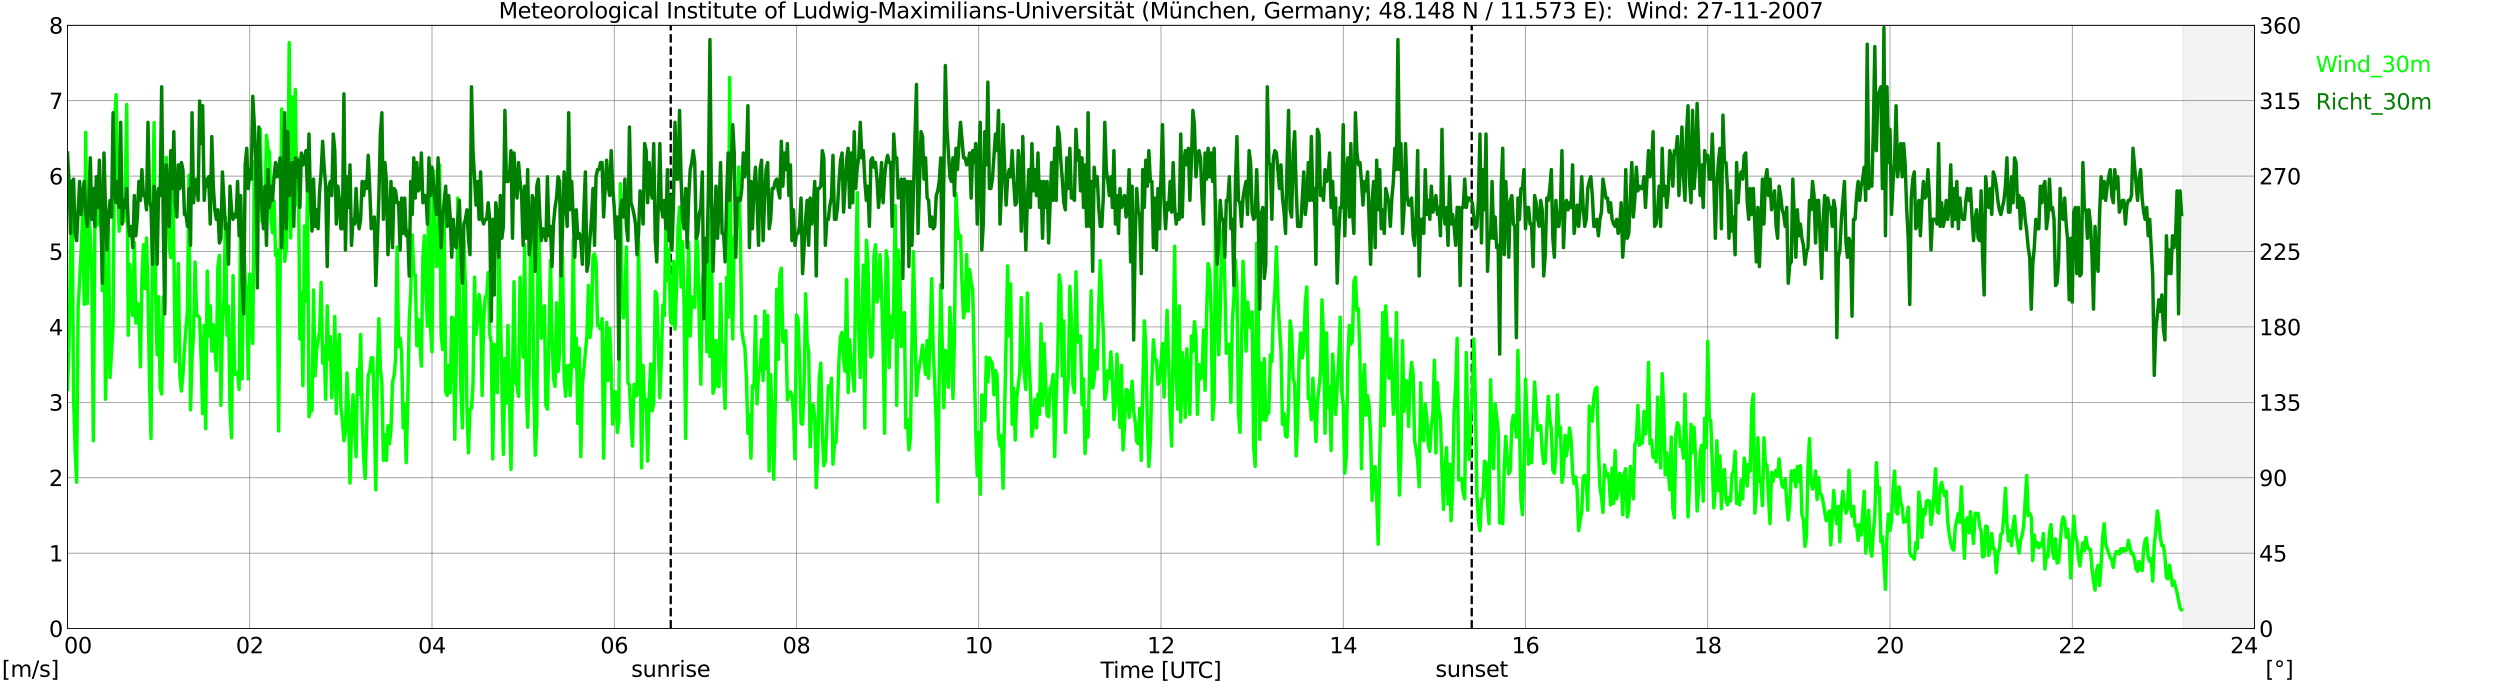 <?xml version="1.0" encoding="utf-8" standalone="no"?>
<!DOCTYPE svg PUBLIC "-//W3C//DTD SVG 1.1//EN"
  "http://www.w3.org/Graphics/SVG/1.1/DTD/svg11.dtd">
<svg xmlns:xlink="http://www.w3.org/1999/xlink" width="1085.4pt" height="296.64pt" viewBox="0 0 1085.4 296.64" xmlns="http://www.w3.org/2000/svg" version="1.1">
 <defs>
  <style type="text/css">*{stroke-linejoin: round; stroke-linecap: butt}</style>
 </defs>
 <g id="figure_1">
  <g id="patch_1">
   <path d="M 0 296.64 
L 1085.4 296.64 
L 1085.4 0 
L 0 0 
z
" style="fill: #ffffff"/>
  </g>
  <g id="axes_1">
   <g id="patch_2">
    <path d="M 29.306 272.909 
L 978.814 272.909 
L 978.814 10.976 
L 29.306 10.976 
z
" style="fill: #ffffff"/>
   </g>
   <g id="patch_3">
    <path d="M 947.823 272.909 
L 978.814 272.909 
L 978.814 10.976 
L 947.823 10.976 
z
" clip-path="url(#p59f53a539c)" style="fill: #d3d3d3; opacity: 0.25; stroke: #d3d3d3; stroke-linejoin: miter"/>
   </g>
   <g id="matplotlib.axis_1">
    <g id="xtick_1">
     <g id="line2d_1">
      <path d="M 29.306 272.909 
L 29.306 10.976 
" clip-path="url(#p59f53a539c)" style="fill: none; stroke: #808080; stroke-width: 0.3; stroke-linecap: square"/>
     </g>
     <g id="line2d_2"/>
     <g id="text_1">
      <!--    00 -->
      <g transform="translate(18.733 283.627) scale(0.095 -0.095)">
       <defs>
        <path id="DejaVuSans-20" transform="scale(0.016)"/>
        <path id="DejaVuSans-30" d="M 2034 4250 
Q 1547 4250 1301 3770 
Q 1056 3291 1056 2328 
Q 1056 1369 1301 889 
Q 1547 409 2034 409 
Q 2525 409 2770 889 
Q 3016 1369 3016 2328 
Q 3016 3291 2770 3770 
Q 2525 4250 2034 4250 
z
M 2034 4750 
Q 2819 4750 3233 4129 
Q 3647 3509 3647 2328 
Q 3647 1150 3233 529 
Q 2819 -91 2034 -91 
Q 1250 -91 836 529 
Q 422 1150 422 2328 
Q 422 3509 836 4129 
Q 1250 4750 2034 4750 
z
" transform="scale(0.016)"/>
       </defs>
       <use xlink:href="#DejaVuSans-20"/>
       <use xlink:href="#DejaVuSans-20" transform="translate(31.787 0)"/>
       <use xlink:href="#DejaVuSans-20" transform="translate(63.574 0)"/>
       <use xlink:href="#DejaVuSans-30" transform="translate(95.361 0)"/>
       <use xlink:href="#DejaVuSans-30" transform="translate(158.984 0)"/>
      </g>
     </g>
    </g>
    <g id="xtick_2">
     <g id="line2d_3">
      <path d="M 108.431 272.909 
L 108.431 10.976 
" clip-path="url(#p59f53a539c)" style="fill: none; stroke: #808080; stroke-width: 0.3; stroke-linecap: square"/>
     </g>
     <g id="line2d_4"/>
     <g id="text_2">
      <!-- 02 -->
      <g transform="translate(102.387 283.627) scale(0.095 -0.095)">
       <defs>
        <path id="DejaVuSans-32" d="M 1228 531 
L 3431 531 
L 3431 0 
L 469 0 
L 469 531 
Q 828 903 1448 1529 
Q 2069 2156 2228 2338 
Q 2531 2678 2651 2914 
Q 2772 3150 2772 3378 
Q 2772 3750 2511 3984 
Q 2250 4219 1831 4219 
Q 1534 4219 1204 4116 
Q 875 4013 500 3803 
L 500 4441 
Q 881 4594 1212 4672 
Q 1544 4750 1819 4750 
Q 2544 4750 2975 4387 
Q 3406 4025 3406 3419 
Q 3406 3131 3298 2873 
Q 3191 2616 2906 2266 
Q 2828 2175 2409 1742 
Q 1991 1309 1228 531 
z
" transform="scale(0.016)"/>
       </defs>
       <use xlink:href="#DejaVuSans-30"/>
       <use xlink:href="#DejaVuSans-32" transform="translate(63.623 0)"/>
      </g>
     </g>
    </g>
    <g id="xtick_3">
     <g id="line2d_5">
      <path d="M 187.557 272.909 
L 187.557 10.976 
" clip-path="url(#p59f53a539c)" style="fill: none; stroke: #808080; stroke-width: 0.3; stroke-linecap: square"/>
     </g>
     <g id="line2d_6"/>
     <g id="text_3">
      <!-- 04 -->
      <g transform="translate(181.513 283.627) scale(0.095 -0.095)">
       <defs>
        <path id="DejaVuSans-34" d="M 2419 4116 
L 825 1625 
L 2419 1625 
L 2419 4116 
z
M 2253 4666 
L 3047 4666 
L 3047 1625 
L 3713 1625 
L 3713 1100 
L 3047 1100 
L 3047 0 
L 2419 0 
L 2419 1100 
L 313 1100 
L 313 1709 
L 2253 4666 
z
" transform="scale(0.016)"/>
       </defs>
       <use xlink:href="#DejaVuSans-30"/>
       <use xlink:href="#DejaVuSans-34" transform="translate(63.623 0)"/>
      </g>
     </g>
    </g>
    <g id="xtick_4">
     <g id="line2d_7">
      <path d="M 266.683 272.909 
L 266.683 10.976 
" clip-path="url(#p59f53a539c)" style="fill: none; stroke: #808080; stroke-width: 0.3; stroke-linecap: square"/>
     </g>
     <g id="line2d_8"/>
     <g id="text_4">
      <!-- 06 -->
      <g transform="translate(260.638 283.627) scale(0.095 -0.095)">
       <defs>
        <path id="DejaVuSans-36" d="M 2113 2584 
Q 1688 2584 1439 2293 
Q 1191 2003 1191 1497 
Q 1191 994 1439 701 
Q 1688 409 2113 409 
Q 2538 409 2786 701 
Q 3034 994 3034 1497 
Q 3034 2003 2786 2293 
Q 2538 2584 2113 2584 
z
M 3366 4563 
L 3366 3988 
Q 3128 4100 2886 4159 
Q 2644 4219 2406 4219 
Q 1781 4219 1451 3797 
Q 1122 3375 1075 2522 
Q 1259 2794 1537 2939 
Q 1816 3084 2150 3084 
Q 2853 3084 3261 2657 
Q 3669 2231 3669 1497 
Q 3669 778 3244 343 
Q 2819 -91 2113 -91 
Q 1303 -91 875 529 
Q 447 1150 447 2328 
Q 447 3434 972 4092 
Q 1497 4750 2381 4750 
Q 2619 4750 2861 4703 
Q 3103 4656 3366 4563 
z
" transform="scale(0.016)"/>
       </defs>
       <use xlink:href="#DejaVuSans-30"/>
       <use xlink:href="#DejaVuSans-36" transform="translate(63.623 0)"/>
      </g>
     </g>
    </g>
    <g id="xtick_5">
     <g id="line2d_9">
      <path d="M 345.808 272.909 
L 345.808 10.976 
" clip-path="url(#p59f53a539c)" style="fill: none; stroke: #808080; stroke-width: 0.3; stroke-linecap: square"/>
     </g>
     <g id="line2d_10"/>
     <g id="text_5">
      <!-- 08 -->
      <g transform="translate(339.764 283.627) scale(0.095 -0.095)">
       <defs>
        <path id="DejaVuSans-38" d="M 2034 2216 
Q 1584 2216 1326 1975 
Q 1069 1734 1069 1313 
Q 1069 891 1326 650 
Q 1584 409 2034 409 
Q 2484 409 2743 651 
Q 3003 894 3003 1313 
Q 3003 1734 2745 1975 
Q 2488 2216 2034 2216 
z
M 1403 2484 
Q 997 2584 770 2862 
Q 544 3141 544 3541 
Q 544 4100 942 4425 
Q 1341 4750 2034 4750 
Q 2731 4750 3128 4425 
Q 3525 4100 3525 3541 
Q 3525 3141 3298 2862 
Q 3072 2584 2669 2484 
Q 3125 2378 3379 2068 
Q 3634 1759 3634 1313 
Q 3634 634 3220 271 
Q 2806 -91 2034 -91 
Q 1263 -91 848 271 
Q 434 634 434 1313 
Q 434 1759 690 2068 
Q 947 2378 1403 2484 
z
M 1172 3481 
Q 1172 3119 1398 2916 
Q 1625 2713 2034 2713 
Q 2441 2713 2670 2916 
Q 2900 3119 2900 3481 
Q 2900 3844 2670 4047 
Q 2441 4250 2034 4250 
Q 1625 4250 1398 4047 
Q 1172 3844 1172 3481 
z
" transform="scale(0.016)"/>
       </defs>
       <use xlink:href="#DejaVuSans-30"/>
       <use xlink:href="#DejaVuSans-38" transform="translate(63.623 0)"/>
      </g>
     </g>
    </g>
    <g id="xtick_6">
     <g id="line2d_11">
      <path d="M 424.934 272.909 
L 424.934 10.976 
" clip-path="url(#p59f53a539c)" style="fill: none; stroke: #808080; stroke-width: 0.3; stroke-linecap: square"/>
     </g>
     <g id="line2d_12"/>
     <g id="text_6">
      <!-- 10 -->
      <g transform="translate(418.89 283.627) scale(0.095 -0.095)">
       <defs>
        <path id="DejaVuSans-31" d="M 794 531 
L 1825 531 
L 1825 4091 
L 703 3866 
L 703 4441 
L 1819 4666 
L 2450 4666 
L 2450 531 
L 3481 531 
L 3481 0 
L 794 0 
L 794 531 
z
" transform="scale(0.016)"/>
       </defs>
       <use xlink:href="#DejaVuSans-31"/>
       <use xlink:href="#DejaVuSans-30" transform="translate(63.623 0)"/>
      </g>
     </g>
    </g>
    <g id="xtick_7">
     <g id="line2d_13">
      <path d="M 504.06 272.909 
L 504.06 10.976 
" clip-path="url(#p59f53a539c)" style="fill: none; stroke: #808080; stroke-width: 0.3; stroke-linecap: square"/>
     </g>
     <g id="line2d_14"/>
     <g id="text_7">
      <!-- 12 -->
      <g transform="translate(498.015 283.627) scale(0.095 -0.095)">
       <use xlink:href="#DejaVuSans-31"/>
       <use xlink:href="#DejaVuSans-32" transform="translate(63.623 0)"/>
      </g>
     </g>
    </g>
    <g id="xtick_8">
     <g id="line2d_15">
      <path d="M 583.185 272.909 
L 583.185 10.976 
" clip-path="url(#p59f53a539c)" style="fill: none; stroke: #808080; stroke-width: 0.3; stroke-linecap: square"/>
     </g>
     <g id="line2d_16"/>
     <g id="text_8">
      <!-- 14 -->
      <g transform="translate(577.141 283.627) scale(0.095 -0.095)">
       <use xlink:href="#DejaVuSans-31"/>
       <use xlink:href="#DejaVuSans-34" transform="translate(63.623 0)"/>
      </g>
     </g>
    </g>
    <g id="xtick_9">
     <g id="line2d_17">
      <path d="M 662.311 272.909 
L 662.311 10.976 
" clip-path="url(#p59f53a539c)" style="fill: none; stroke: #808080; stroke-width: 0.3; stroke-linecap: square"/>
     </g>
     <g id="line2d_18"/>
     <g id="text_9">
      <!-- 16 -->
      <g transform="translate(656.267 283.627) scale(0.095 -0.095)">
       <use xlink:href="#DejaVuSans-31"/>
       <use xlink:href="#DejaVuSans-36" transform="translate(63.623 0)"/>
      </g>
     </g>
    </g>
    <g id="xtick_10">
     <g id="line2d_19">
      <path d="M 741.437 272.909 
L 741.437 10.976 
" clip-path="url(#p59f53a539c)" style="fill: none; stroke: #808080; stroke-width: 0.3; stroke-linecap: square"/>
     </g>
     <g id="line2d_20"/>
     <g id="text_10">
      <!-- 18 -->
      <g transform="translate(735.392 283.627) scale(0.095 -0.095)">
       <use xlink:href="#DejaVuSans-31"/>
       <use xlink:href="#DejaVuSans-38" transform="translate(63.623 0)"/>
      </g>
     </g>
    </g>
    <g id="xtick_11">
     <g id="line2d_21">
      <path d="M 820.562 272.909 
L 820.562 10.976 
" clip-path="url(#p59f53a539c)" style="fill: none; stroke: #808080; stroke-width: 0.3; stroke-linecap: square"/>
     </g>
     <g id="line2d_22"/>
     <g id="text_11">
      <!-- 20 -->
      <g transform="translate(814.518 283.627) scale(0.095 -0.095)">
       <use xlink:href="#DejaVuSans-32"/>
       <use xlink:href="#DejaVuSans-30" transform="translate(63.623 0)"/>
      </g>
     </g>
    </g>
    <g id="xtick_12">
     <g id="line2d_23">
      <path d="M 899.688 272.909 
L 899.688 10.976 
" clip-path="url(#p59f53a539c)" style="fill: none; stroke: #808080; stroke-width: 0.3; stroke-linecap: square"/>
     </g>
     <g id="line2d_24"/>
     <g id="text_12">
      <!-- 22 -->
      <g transform="translate(893.644 283.627) scale(0.095 -0.095)">
       <use xlink:href="#DejaVuSans-32"/>
       <use xlink:href="#DejaVuSans-32" transform="translate(63.623 0)"/>
      </g>
     </g>
    </g>
    <g id="xtick_13">
     <g id="line2d_25">
      <path d="M 978.814 272.909 
L 978.814 10.976 
" clip-path="url(#p59f53a539c)" style="fill: none; stroke: #808080; stroke-width: 0.3; stroke-linecap: square"/>
     </g>
     <g id="line2d_26"/>
     <g id="text_13">
      <!-- 24    -->
      <g transform="translate(968.241 283.627) scale(0.095 -0.095)">
       <use xlink:href="#DejaVuSans-32"/>
       <use xlink:href="#DejaVuSans-34" transform="translate(63.623 0)"/>
       <use xlink:href="#DejaVuSans-20" transform="translate(127.246 0)"/>
       <use xlink:href="#DejaVuSans-20" transform="translate(159.033 0)"/>
       <use xlink:href="#DejaVuSans-20" transform="translate(190.82 0)"/>
      </g>
     </g>
    </g>
    <g id="text_14">
     <!-- Time [UTC] -->
     <g transform="translate(477.806 294.322) scale(0.095 -0.095)">
      <defs>
       <path id="DejaVuSans-54" d="M -19 4666 
L 3928 4666 
L 3928 4134 
L 2272 4134 
L 2272 0 
L 1638 0 
L 1638 4134 
L -19 4134 
L -19 4666 
z
" transform="scale(0.016)"/>
       <path id="DejaVuSans-69" d="M 603 3500 
L 1178 3500 
L 1178 0 
L 603 0 
L 603 3500 
z
M 603 4863 
L 1178 4863 
L 1178 4134 
L 603 4134 
L 603 4863 
z
" transform="scale(0.016)"/>
       <path id="DejaVuSans-6d" d="M 3328 2828 
Q 3544 3216 3844 3400 
Q 4144 3584 4550 3584 
Q 5097 3584 5394 3201 
Q 5691 2819 5691 2113 
L 5691 0 
L 5113 0 
L 5113 2094 
Q 5113 2597 4934 2840 
Q 4756 3084 4391 3084 
Q 3944 3084 3684 2787 
Q 3425 2491 3425 1978 
L 3425 0 
L 2847 0 
L 2847 2094 
Q 2847 2600 2669 2842 
Q 2491 3084 2119 3084 
Q 1678 3084 1418 2786 
Q 1159 2488 1159 1978 
L 1159 0 
L 581 0 
L 581 3500 
L 1159 3500 
L 1159 2956 
Q 1356 3278 1631 3431 
Q 1906 3584 2284 3584 
Q 2666 3584 2933 3390 
Q 3200 3197 3328 2828 
z
" transform="scale(0.016)"/>
       <path id="DejaVuSans-65" d="M 3597 1894 
L 3597 1613 
L 953 1613 
Q 991 1019 1311 708 
Q 1631 397 2203 397 
Q 2534 397 2845 478 
Q 3156 559 3463 722 
L 3463 178 
Q 3153 47 2828 -22 
Q 2503 -91 2169 -91 
Q 1331 -91 842 396 
Q 353 884 353 1716 
Q 353 2575 817 3079 
Q 1281 3584 2069 3584 
Q 2775 3584 3186 3129 
Q 3597 2675 3597 1894 
z
M 3022 2063 
Q 3016 2534 2758 2815 
Q 2500 3097 2075 3097 
Q 1594 3097 1305 2825 
Q 1016 2553 972 2059 
L 3022 2063 
z
" transform="scale(0.016)"/>
       <path id="DejaVuSans-5b" d="M 550 4863 
L 1875 4863 
L 1875 4416 
L 1125 4416 
L 1125 -397 
L 1875 -397 
L 1875 -844 
L 550 -844 
L 550 4863 
z
" transform="scale(0.016)"/>
       <path id="DejaVuSans-55" d="M 556 4666 
L 1191 4666 
L 1191 1831 
Q 1191 1081 1462 751 
Q 1734 422 2344 422 
Q 2950 422 3222 751 
Q 3494 1081 3494 1831 
L 3494 4666 
L 4128 4666 
L 4128 1753 
Q 4128 841 3676 375 
Q 3225 -91 2344 -91 
Q 1459 -91 1007 375 
Q 556 841 556 1753 
L 556 4666 
z
" transform="scale(0.016)"/>
       <path id="DejaVuSans-43" d="M 4122 4306 
L 4122 3641 
Q 3803 3938 3442 4084 
Q 3081 4231 2675 4231 
Q 1875 4231 1450 3742 
Q 1025 3253 1025 2328 
Q 1025 1406 1450 917 
Q 1875 428 2675 428 
Q 3081 428 3442 575 
Q 3803 722 4122 1019 
L 4122 359 
Q 3791 134 3420 21 
Q 3050 -91 2638 -91 
Q 1578 -91 968 557 
Q 359 1206 359 2328 
Q 359 3453 968 4101 
Q 1578 4750 2638 4750 
Q 3056 4750 3426 4639 
Q 3797 4528 4122 4306 
z
" transform="scale(0.016)"/>
       <path id="DejaVuSans-5d" d="M 1947 4863 
L 1947 -844 
L 622 -844 
L 622 -397 
L 1369 -397 
L 1369 4416 
L 622 4416 
L 622 4863 
L 1947 4863 
z
" transform="scale(0.016)"/>
      </defs>
      <use xlink:href="#DejaVuSans-54"/>
      <use xlink:href="#DejaVuSans-69" transform="translate(57.959 0)"/>
      <use xlink:href="#DejaVuSans-6d" transform="translate(85.742 0)"/>
      <use xlink:href="#DejaVuSans-65" transform="translate(183.154 0)"/>
      <use xlink:href="#DejaVuSans-20" transform="translate(244.678 0)"/>
      <use xlink:href="#DejaVuSans-5b" transform="translate(276.465 0)"/>
      <use xlink:href="#DejaVuSans-55" transform="translate(315.479 0)"/>
      <use xlink:href="#DejaVuSans-54" transform="translate(388.672 0)"/>
      <use xlink:href="#DejaVuSans-43" transform="translate(443.881 0)"/>
      <use xlink:href="#DejaVuSans-5d" transform="translate(513.705 0)"/>
     </g>
    </g>
   </g>
   <g id="matplotlib.axis_2">
    <g id="ytick_1">
     <g id="line2d_27">
      <path d="M 29.306 272.909 
L 978.814 272.909 
" clip-path="url(#p59f53a539c)" style="fill: none; stroke: #808080; stroke-width: 0.3; stroke-linecap: square"/>
     </g>
     <g id="line2d_28"/>
     <g id="text_15">
      <!-- 0 -->
      <g transform="translate(21.261 276.518) scale(0.095 -0.095)">
       <use xlink:href="#DejaVuSans-30"/>
      </g>
     </g>
    </g>
    <g id="ytick_2">
     <g id="line2d_29">
      <path d="M 29.306 240.167 
L 978.814 240.167 
" clip-path="url(#p59f53a539c)" style="fill: none; stroke: #808080; stroke-width: 0.3; stroke-linecap: square"/>
     </g>
     <g id="line2d_30"/>
     <g id="text_16">
      <!-- 1 -->
      <g transform="translate(21.261 243.776) scale(0.095 -0.095)">
       <use xlink:href="#DejaVuSans-31"/>
      </g>
     </g>
    </g>
    <g id="ytick_3">
     <g id="line2d_31">
      <path d="M 29.306 207.426 
L 978.814 207.426 
" clip-path="url(#p59f53a539c)" style="fill: none; stroke: #808080; stroke-width: 0.3; stroke-linecap: square"/>
     </g>
     <g id="line2d_32"/>
     <g id="text_17">
      <!-- 2 -->
      <g transform="translate(21.261 211.035) scale(0.095 -0.095)">
       <use xlink:href="#DejaVuSans-32"/>
      </g>
     </g>
    </g>
    <g id="ytick_4">
     <g id="line2d_33">
      <path d="M 29.306 174.684 
L 978.814 174.684 
" clip-path="url(#p59f53a539c)" style="fill: none; stroke: #808080; stroke-width: 0.3; stroke-linecap: square"/>
     </g>
     <g id="line2d_34"/>
     <g id="text_18">
      <!-- 3 -->
      <g transform="translate(21.261 178.293) scale(0.095 -0.095)">
       <defs>
        <path id="DejaVuSans-33" d="M 2597 2516 
Q 3050 2419 3304 2112 
Q 3559 1806 3559 1356 
Q 3559 666 3084 287 
Q 2609 -91 1734 -91 
Q 1441 -91 1130 -33 
Q 819 25 488 141 
L 488 750 
Q 750 597 1062 519 
Q 1375 441 1716 441 
Q 2309 441 2620 675 
Q 2931 909 2931 1356 
Q 2931 1769 2642 2001 
Q 2353 2234 1838 2234 
L 1294 2234 
L 1294 2753 
L 1863 2753 
Q 2328 2753 2575 2939 
Q 2822 3125 2822 3475 
Q 2822 3834 2567 4026 
Q 2313 4219 1838 4219 
Q 1578 4219 1281 4162 
Q 984 4106 628 3988 
L 628 4550 
Q 988 4650 1302 4700 
Q 1616 4750 1894 4750 
Q 2613 4750 3031 4423 
Q 3450 4097 3450 3541 
Q 3450 3153 3228 2886 
Q 3006 2619 2597 2516 
z
" transform="scale(0.016)"/>
       </defs>
       <use xlink:href="#DejaVuSans-33"/>
      </g>
     </g>
    </g>
    <g id="ytick_5">
     <g id="line2d_35">
      <path d="M 29.306 141.942 
L 978.814 141.942 
" clip-path="url(#p59f53a539c)" style="fill: none; stroke: #808080; stroke-width: 0.3; stroke-linecap: square"/>
     </g>
     <g id="line2d_36"/>
     <g id="text_19">
      <!-- 4 -->
      <g transform="translate(21.261 145.551) scale(0.095 -0.095)">
       <use xlink:href="#DejaVuSans-34"/>
      </g>
     </g>
    </g>
    <g id="ytick_6">
     <g id="line2d_37">
      <path d="M 29.306 109.201 
L 978.814 109.201 
" clip-path="url(#p59f53a539c)" style="fill: none; stroke: #808080; stroke-width: 0.3; stroke-linecap: square"/>
     </g>
     <g id="line2d_38"/>
     <g id="text_20">
      <!-- 5 -->
      <g transform="translate(21.261 112.81) scale(0.095 -0.095)">
       <defs>
        <path id="DejaVuSans-35" d="M 691 4666 
L 3169 4666 
L 3169 4134 
L 1269 4134 
L 1269 2991 
Q 1406 3038 1543 3061 
Q 1681 3084 1819 3084 
Q 2600 3084 3056 2656 
Q 3513 2228 3513 1497 
Q 3513 744 3044 326 
Q 2575 -91 1722 -91 
Q 1428 -91 1123 -41 
Q 819 9 494 109 
L 494 744 
Q 775 591 1075 516 
Q 1375 441 1709 441 
Q 2250 441 2565 725 
Q 2881 1009 2881 1497 
Q 2881 1984 2565 2268 
Q 2250 2553 1709 2553 
Q 1456 2553 1204 2497 
Q 953 2441 691 2322 
L 691 4666 
z
" transform="scale(0.016)"/>
       </defs>
       <use xlink:href="#DejaVuSans-35"/>
      </g>
     </g>
    </g>
    <g id="ytick_7">
     <g id="line2d_39">
      <path d="M 29.306 76.459 
L 978.814 76.459 
" clip-path="url(#p59f53a539c)" style="fill: none; stroke: #808080; stroke-width: 0.3; stroke-linecap: square"/>
     </g>
     <g id="line2d_40"/>
     <g id="text_21">
      <!-- 6 -->
      <g transform="translate(21.261 80.068) scale(0.095 -0.095)">
       <use xlink:href="#DejaVuSans-36"/>
      </g>
     </g>
    </g>
    <g id="ytick_8">
     <g id="line2d_41">
      <path d="M 29.306 43.717 
L 978.814 43.717 
" clip-path="url(#p59f53a539c)" style="fill: none; stroke: #808080; stroke-width: 0.3; stroke-linecap: square"/>
     </g>
     <g id="line2d_42"/>
     <g id="text_22">
      <!-- 7 -->
      <g transform="translate(21.261 47.327) scale(0.095 -0.095)">
       <defs>
        <path id="DejaVuSans-37" d="M 525 4666 
L 3525 4666 
L 3525 4397 
L 1831 0 
L 1172 0 
L 2766 4134 
L 525 4134 
L 525 4666 
z
" transform="scale(0.016)"/>
       </defs>
       <use xlink:href="#DejaVuSans-37"/>
      </g>
     </g>
    </g>
    <g id="ytick_9">
     <g id="line2d_43">
      <path d="M 29.306 10.976 
L 978.814 10.976 
" clip-path="url(#p59f53a539c)" style="fill: none; stroke: #808080; stroke-width: 0.3; stroke-linecap: square"/>
     </g>
     <g id="line2d_44"/>
     <g id="text_23">
      <!-- 8 -->
      <g transform="translate(21.261 14.585) scale(0.095 -0.095)">
       <use xlink:href="#DejaVuSans-38"/>
      </g>
     </g>
    </g>
   </g>
   <g id="line2d_45">
    <path d="M 291.212 272.909 
L 291.212 10.976 
" clip-path="url(#p59f53a539c)" style="fill: none; stroke-dasharray: 3.7,1.6; stroke-dashoffset: 0; stroke: #000000"/>
   </g>
   <g id="line2d_46">
    <path d="M 638.969 272.909 
L 638.969 10.976 
" clip-path="url(#p59f53a539c)" style="fill: none; stroke-dasharray: 3.7,1.6; stroke-dashoffset: 0; stroke: #000000"/>
   </g>
   <g id="line2d_47">
    <path d="M 29.306 169.118 
L 29.965 149.8 
L 30.625 109.855 
L 31.284 86.281 
L 31.943 172.392 
L 32.603 194.984 
L 33.262 209.39 
L 33.921 133.429 
L 35.24 109.201 
L 35.9 91.848 
L 36.559 132.12 
L 37.218 57.469 
L 37.878 131.792 
L 38.537 91.848 
L 39.197 102.652 
L 39.856 118.696 
L 40.515 191.382 
L 41.175 99.378 
L 41.834 97.414 
L 42.493 78.423 
L 43.153 97.741 
L 43.812 84.317 
L 44.472 126.226 
L 45.131 86.609 
L 45.79 173.374 
L 46.45 149.473 
L 47.109 98.723 
L 47.768 163.879 
L 49.087 141.287 
L 49.747 53.212 
L 50.406 41.098 
L 51.065 76.459 
L 51.725 100.36 
L 52.384 89.883 
L 53.043 95.449 
L 53.703 96.104 
L 54.362 83.99 
L 55.022 45.354 
L 55.681 145.544 
L 56.34 114.767 
L 57 130.81 
L 57.659 137.031 
L 58.319 105.272 
L 58.978 140.305 
L 59.637 131.792 
L 60.297 132.447 
L 60.956 159.295 
L 61.615 120.988 
L 62.275 106.254 
L 62.934 125.244 
L 63.594 103.307 
L 64.253 127.863 
L 64.912 165.189 
L 65.572 190.4 
L 66.231 95.122 
L 66.89 53.212 
L 67.55 128.191 
L 68.209 154.057 
L 68.869 128.846 
L 69.528 168.463 
L 70.187 171.082 
L 70.847 128.846 
L 71.506 132.775 
L 72.166 68.274 
L 72.825 77.114 
L 73.484 107.564 
L 74.144 111.82 
L 74.803 67.619 
L 75.462 107.564 
L 76.122 157.003 
L 76.781 141.615 
L 77.441 114.439 
L 78.1 163.224 
L 78.759 169.773 
L 79.419 162.569 
L 80.078 151.437 
L 81.397 134.412 
L 82.056 76.132 
L 82.716 177.958 
L 83.375 155.039 
L 84.034 145.544 
L 84.694 113.784 
L 85.353 137.031 
L 86.013 137.031 
L 86.672 138.341 
L 87.331 155.694 
L 87.991 179.595 
L 88.65 141.287 
L 89.309 186.143 
L 89.969 117.713 
L 90.628 145.871 
L 91.288 132.775 
L 91.947 152.42 
L 92.606 140.96 
L 93.925 160.932 
L 94.584 116.076 
L 95.244 110.838 
L 95.903 175.994 
L 96.563 140.305 
L 97.222 130.483 
L 97.881 94.467 
L 98.541 145.544 
L 99.2 133.102 
L 99.86 177.631 
L 100.519 190.072 
L 101.178 119.678 
L 101.838 162.569 
L 102.497 162.242 
L 103.156 161.587 
L 103.816 169.118 
L 104.475 88.573 
L 105.135 164.534 
L 105.794 104.617 
L 106.453 121.642 
L 107.113 125.899 
L 107.772 164.534 
L 108.431 119.023 
L 109.091 136.049 
L 109.75 149.145 
L 110.41 70.238 
L 111.069 87.591 
L 111.728 93.157 
L 112.388 58.451 
L 113.047 56.159 
L 113.707 96.104 
L 114.366 88.246 
L 115.025 93.485 
L 115.685 58.778 
L 116.344 64.672 
L 117.003 65.982 
L 117.663 95.777 
L 118.322 101.015 
L 118.982 87.264 
L 119.641 110.838 
L 120.3 108.546 
L 120.96 187.126 
L 122.278 47.319 
L 123.597 113.457 
L 124.257 108.546 
L 124.916 87.264 
L 125.575 18.506 
L 126.235 103.307 
L 126.894 42.08 
L 127.553 68.274 
L 128.213 38.806 
L 128.872 88.901 
L 129.532 68.601 
L 130.191 147.181 
L 130.85 127.209 
L 131.51 167.481 
L 132.169 98.068 
L 132.829 130.81 
L 133.488 81.043 
L 134.147 180.905 
L 134.807 177.958 
L 135.466 178.285 
L 136.125 125.899 
L 136.785 163.224 
L 137.444 152.42 
L 138.104 147.508 
L 138.763 143.907 
L 139.422 122.625 
L 140.082 157.658 
L 140.741 150.455 
L 141.4 173.374 
L 142.06 132.775 
L 142.719 156.021 
L 143.379 146.199 
L 144.038 172.719 
L 144.697 162.569 
L 145.357 137.358 
L 146.016 179.595 
L 146.676 155.039 
L 147.335 145.216 
L 147.994 176.648 
L 148.654 182.542 
L 149.313 191.382 
L 149.972 187.453 
L 150.632 161.915 
L 151.291 176.976 
L 151.951 209.717 
L 152.61 186.143 
L 153.269 171.41 
L 154.588 198.258 
L 155.247 160.278 
L 155.907 171.082 
L 156.566 145.216 
L 157.226 180.577 
L 157.885 199.24 
L 158.544 207.753 
L 159.863 162.897 
L 160.523 161.26 
L 161.182 155.366 
L 161.841 155.366 
L 162.501 179.268 
L 163.16 212.664 
L 163.819 160.932 
L 164.479 138.341 
L 165.138 159.95 
L 165.798 166.171 
L 166.457 199.895 
L 167.116 188.763 
L 167.776 199.895 
L 168.435 184.834 
L 169.094 192.692 
L 169.754 186.471 
L 170.413 165.844 
L 171.073 163.224 
L 171.732 156.349 
L 172.391 107.236 
L 173.051 150.455 
L 173.71 146.853 
L 174.37 153.074 
L 175.029 185.816 
L 175.688 175.339 
L 176.348 200.877 
L 177.007 175.666 
L 177.666 138.995 
L 178.326 126.554 
L 178.985 101.997 
L 179.645 119.023 
L 180.304 119.351 
L 180.963 150.128 
L 181.623 138.668 
L 182.941 158.968 
L 183.601 111.82 
L 184.26 102.325 
L 184.92 125.571 
L 185.579 141.615 
L 186.238 71.548 
L 186.898 141.942 
L 187.557 152.747 
L 188.217 74.167 
L 189.535 115.749 
L 190.195 114.112 
L 190.854 71.548 
L 191.513 145.216 
L 192.173 151.765 
L 192.832 91.52 
L 193.492 170.1 
L 194.151 171.737 
L 194.81 158.64 
L 195.47 170.427 
L 196.129 137.686 
L 196.788 138.341 
L 197.448 190.727 
L 198.107 154.711 
L 198.767 85.954 
L 200.085 168.463 
L 200.745 185.816 
L 201.404 104.289 
L 202.063 124.589 
L 202.723 177.303 
L 203.382 196.621 
L 204.042 177.631 
L 204.701 177.303 
L 205.36 166.826 
L 206.02 120.333 
L 206.679 145.216 
L 207.339 138.013 
L 207.998 127.863 
L 208.657 133.757 
L 209.317 171.737 
L 209.976 139.323 
L 210.635 128.846 
L 211.295 128.518 
L 211.954 118.368 
L 212.614 145.216 
L 213.273 148.491 
L 213.932 199.24 
L 214.592 149.473 
L 215.251 156.676 
L 215.91 170.427 
L 216.57 105.599 
L 217.229 133.429 
L 218.548 197.276 
L 219.207 155.694 
L 219.867 175.011 
L 220.526 141.287 
L 221.845 203.824 
L 223.164 122.297 
L 223.823 165.844 
L 224.482 167.481 
L 225.142 172.065 
L 225.801 120.333 
L 227.12 155.039 
L 227.779 106.254 
L 228.439 166.498 
L 229.098 185.489 
L 229.757 161.26 
L 230.417 99.378 
L 231.076 94.139 
L 231.736 168.136 
L 232.395 197.603 
L 233.054 184.179 
L 233.714 92.83 
L 234.373 117.059 
L 235.033 146.853 
L 235.692 136.704 
L 236.351 132.775 
L 237.011 175.994 
L 237.67 177.631 
L 238.989 113.13 
L 239.648 145.216 
L 240.308 164.207 
L 240.967 167.808 
L 241.626 131.465 
L 242.286 161.26 
L 242.945 153.074 
L 243.604 106.254 
L 244.264 112.147 
L 244.923 163.552 
L 245.583 172.065 
L 246.242 158.968 
L 246.901 158.64 
L 247.561 171.737 
L 248.22 155.366 
L 248.88 104.289 
L 249.539 159.295 
L 250.198 146.853 
L 250.858 183.852 
L 251.517 151.11 
L 252.176 198.258 
L 252.836 167.153 
L 254.814 145.871 
L 255.473 123.934 
L 256.133 146.526 
L 256.792 140.96 
L 257.451 111.165 
L 258.111 110.183 
L 258.77 113.457 
L 259.43 140.96 
L 260.748 142.924 
L 261.408 138.341 
L 262.067 198.913 
L 262.726 160.605 
L 263.386 139.978 
L 264.045 165.189 
L 264.705 142.597 
L 265.364 159.623 
L 266.023 184.179 
L 266.683 170.427 
L 267.342 170.1 
L 268.002 187.781 
L 268.661 182.869 
L 269.32 79.733 
L 269.98 125.571 
L 270.639 138.013 
L 271.298 130.155 
L 271.958 107.236 
L 272.617 166.171 
L 273.277 167.153 
L 273.936 182.214 
L 274.595 193.674 
L 275.255 166.826 
L 275.914 172.065 
L 276.573 171.41 
L 277.233 105.272 
L 277.892 148.818 
L 278.552 203.169 
L 279.211 158.64 
L 279.87 176.976 
L 280.53 173.374 
L 281.189 200.222 
L 281.849 171.737 
L 282.508 157.986 
L 283.167 178.285 
L 283.827 175.011 
L 284.486 126.554 
L 285.145 127.536 
L 286.464 172.719 
L 287.124 156.676 
L 287.783 132.447 
L 288.442 137.031 
L 289.102 97.414 
L 289.761 121.97 
L 290.42 108.218 
L 291.08 137.358 
L 291.739 140.633 
L 292.399 113.457 
L 293.058 142.924 
L 293.717 124.589 
L 294.377 99.378 
L 295.036 89.883 
L 295.696 124.589 
L 296.355 104.944 
L 297.014 132.775 
L 297.674 190.4 
L 298.333 133.102 
L 298.992 105.272 
L 299.652 145.871 
L 300.311 128.846 
L 300.971 130.81 
L 301.63 133.429 
L 302.289 101.015 
L 302.949 108.218 
L 303.608 140.96 
L 304.267 166.826 
L 304.927 122.952 
L 305.586 117.059 
L 306.246 104.944 
L 306.905 152.747 
L 307.564 93.812 
L 308.224 154.711 
L 308.883 101.015 
L 309.543 170.755 
L 310.202 168.136 
L 310.861 147.836 
L 311.521 167.481 
L 312.18 167.808 
L 312.839 123.28 
L 313.499 153.402 
L 314.158 162.569 
L 314.818 177.303 
L 315.477 120.333 
L 316.136 137.686 
L 316.796 33.567 
L 317.455 127.209 
L 318.114 147.181 
L 318.774 103.307 
L 319.433 101.343 
L 320.093 95.122 
L 320.752 72.53 
L 321.411 101.343 
L 322.071 143.252 
L 322.73 148.163 
L 323.39 150.782 
L 324.049 163.879 
L 324.708 188.108 
L 325.368 180.25 
L 326.027 198.913 
L 326.686 167.481 
L 327.346 168.136 
L 328.005 137.358 
L 328.665 175.339 
L 329.324 162.242 
L 329.983 159.95 
L 330.643 147.508 
L 331.302 165.189 
L 331.961 135.066 
L 332.621 159.95 
L 333.28 137.031 
L 333.94 204.479 
L 334.599 162.569 
L 335.258 181.887 
L 335.918 208.08 
L 336.577 176.976 
L 337.236 125.571 
L 337.896 156.021 
L 338.555 119.351 
L 339.215 116.404 
L 339.874 148.163 
L 340.533 148.818 
L 341.193 143.579 
L 341.852 173.702 
L 342.512 171.41 
L 343.171 170.1 
L 343.83 171.41 
L 344.49 179.595 
L 345.149 199.24 
L 345.808 136.704 
L 346.468 138.668 
L 347.127 155.694 
L 347.787 183.852 
L 348.446 184.179 
L 349.105 167.153 
L 349.765 127.536 
L 350.424 148.491 
L 351.083 152.42 
L 351.743 194.001 
L 352.402 175.994 
L 353.062 175.666 
L 353.721 180.905 
L 354.38 211.682 
L 355.04 195.966 
L 355.699 164.207 
L 356.359 157.658 
L 357.018 187.781 
L 357.677 202.187 
L 358.337 200.222 
L 359.655 167.481 
L 360.315 171.082 
L 360.974 164.207 
L 361.634 201.532 
L 362.293 192.692 
L 362.952 192.037 
L 363.612 176.648 
L 364.271 155.694 
L 364.93 146.199 
L 365.59 144.234 
L 366.249 156.349 
L 366.909 161.26 
L 367.568 121.315 
L 368.227 170.427 
L 368.887 147.508 
L 369.546 156.676 
L 370.206 162.242 
L 370.865 169.773 
L 371.524 118.696 
L 372.184 83.662 
L 372.843 143.907 
L 373.502 163.879 
L 374.821 115.094 
L 375.481 185.816 
L 376.14 104.289 
L 376.799 112.147 
L 377.459 141.942 
L 378.118 155.039 
L 378.777 153.729 
L 379.437 111.165 
L 380.096 106.254 
L 380.756 131.137 
L 381.415 128.518 
L 382.074 110.51 
L 382.734 126.554 
L 383.393 149.145 
L 384.053 188.108 
L 384.712 108.873 
L 385.371 113.13 
L 386.031 159.623 
L 386.69 137.358 
L 387.349 146.526 
L 388.009 131.465 
L 388.668 89.228 
L 389.328 175.994 
L 389.987 108.546 
L 390.646 116.731 
L 391.306 150.455 
L 391.965 139.65 
L 392.624 135.721 
L 393.284 185.816 
L 393.943 182.214 
L 394.603 195.311 
L 395.262 190.072 
L 396.581 109.201 
L 397.899 171.737 
L 398.559 162.569 
L 399.878 155.039 
L 400.537 149.8 
L 401.856 162.569 
L 402.515 147.836 
L 403.175 164.207 
L 403.834 144.889 
L 404.493 120.988 
L 405.153 151.765 
L 405.812 165.844 
L 406.471 183.197 
L 407.131 217.903 
L 407.79 160.605 
L 408.45 123.607 
L 409.768 176.976 
L 410.428 152.092 
L 411.087 155.366 
L 411.746 168.136 
L 412.406 133.429 
L 413.065 145.544 
L 413.725 173.047 
L 414.384 147.181 
L 415.043 83.99 
L 415.703 98.068 
L 416.362 103.635 
L 417.022 102.325 
L 417.681 123.607 
L 418.34 138.013 
L 419 133.102 
L 419.659 110.51 
L 420.318 135.066 
L 420.978 117.059 
L 421.637 122.625 
L 422.297 125.571 
L 423.615 186.471 
L 424.275 206.443 
L 424.934 187.781 
L 425.593 214.629 
L 426.253 171.41 
L 426.912 177.631 
L 427.572 182.542 
L 428.231 155.039 
L 428.89 165.844 
L 429.55 155.366 
L 430.869 157.986 
L 431.528 171.41 
L 432.187 160.932 
L 432.847 162.569 
L 433.506 189.418 
L 434.165 193.674 
L 434.825 189.09 
L 435.484 212.009 
L 437.462 115.422 
L 438.122 145.871 
L 438.781 123.28 
L 439.44 184.179 
L 440.1 168.463 
L 440.759 191.055 
L 441.419 172.719 
L 442.078 167.481 
L 442.737 161.26 
L 443.397 129.173 
L 444.056 151.765 
L 444.716 162.569 
L 445.375 169.118 
L 446.034 127.209 
L 446.694 155.694 
L 447.353 169.118 
L 448.012 189.418 
L 448.672 183.852 
L 449.331 173.374 
L 449.991 185.816 
L 450.65 171.082 
L 451.309 179.923 
L 451.969 140.633 
L 452.628 175.994 
L 453.287 149.145 
L 454.606 180.25 
L 455.266 180.905 
L 455.925 168.463 
L 456.584 167.481 
L 457.244 162.569 
L 457.903 198.258 
L 458.563 171.737 
L 459.222 155.039 
L 459.881 119.351 
L 460.541 124.589 
L 461.2 163.224 
L 461.859 139.323 
L 462.519 187.781 
L 463.178 172.065 
L 463.838 164.207 
L 464.497 124.262 
L 465.156 138.668 
L 465.816 166.826 
L 466.475 170.427 
L 467.134 118.041 
L 467.794 148.491 
L 468.453 146.199 
L 469.113 145.871 
L 469.772 175.666 
L 470.431 164.534 
L 471.091 196.948 
L 471.75 178.285 
L 472.409 189.745 
L 473.728 126.226 
L 474.388 168.463 
L 475.047 164.534 
L 475.706 152.092 
L 476.366 160.278 
L 477.025 133.757 
L 477.685 113.13 
L 479.003 144.234 
L 479.663 173.374 
L 480.322 170.427 
L 480.981 160.932 
L 481.641 164.207 
L 482.3 152.747 
L 482.96 163.879 
L 483.619 182.214 
L 484.278 175.339 
L 484.938 153.729 
L 486.256 185.489 
L 486.916 158.64 
L 487.575 195.311 
L 488.235 184.506 
L 488.894 169.118 
L 489.553 169.445 
L 490.213 181.232 
L 490.872 174.029 
L 491.532 165.516 
L 492.191 178.613 
L 492.85 182.869 
L 493.51 191.71 
L 494.169 192.692 
L 494.828 177.303 
L 495.488 199.895 
L 496.807 139.323 
L 497.466 149.8 
L 498.125 183.852 
L 498.785 202.514 
L 499.444 191.71 
L 500.103 164.534 
L 500.763 147.508 
L 501.422 156.021 
L 502.082 156.349 
L 502.741 166.826 
L 503.4 165.844 
L 504.719 149.145 
L 505.379 172.392 
L 506.697 134.739 
L 508.016 178.94 
L 508.675 193.674 
L 509.994 106.909 
L 510.654 162.569 
L 511.313 177.631 
L 511.972 132.775 
L 512.632 183.197 
L 513.291 153.074 
L 513.95 159.623 
L 514.61 181.232 
L 515.269 151.437 
L 516.588 179.923 
L 517.247 145.871 
L 517.907 152.42 
L 518.566 139.65 
L 519.226 146.526 
L 519.885 179.923 
L 520.544 158.313 
L 521.204 164.534 
L 521.863 163.552 
L 522.522 143.252 
L 523.182 169.445 
L 523.841 137.031 
L 524.501 114.439 
L 525.16 117.386 
L 525.819 135.066 
L 526.479 182.214 
L 527.138 173.374 
L 527.797 87.264 
L 528.457 133.102 
L 529.116 154.057 
L 529.776 135.721 
L 530.435 102.652 
L 531.094 99.051 
L 531.754 122.297 
L 532.413 153.402 
L 533.732 149.473 
L 534.391 174.684 
L 535.051 139.323 
L 535.71 129.173 
L 536.369 112.802 
L 537.029 123.607 
L 537.688 178.94 
L 538.348 187.781 
L 539.666 113.457 
L 540.326 129.173 
L 540.985 152.42 
L 541.644 131.137 
L 542.304 138.013 
L 542.963 142.27 
L 543.623 135.394 
L 544.282 194.001 
L 544.941 202.514 
L 545.601 105.599 
L 546.26 133.757 
L 546.919 190.727 
L 547.579 157.658 
L 548.238 182.214 
L 548.898 155.694 
L 549.557 182.542 
L 550.216 179.595 
L 550.876 179.268 
L 551.535 154.057 
L 552.195 157.003 
L 552.854 135.394 
L 553.513 126.554 
L 554.173 107.236 
L 554.832 129.5 
L 555.491 142.27 
L 556.151 152.42 
L 556.81 184.179 
L 557.47 179.595 
L 558.129 189.418 
L 558.788 189.745 
L 559.448 175.666 
L 560.107 139.323 
L 560.766 144.234 
L 561.426 164.207 
L 562.085 166.498 
L 562.745 197.93 
L 563.404 183.852 
L 564.063 155.039 
L 564.723 144.562 
L 565.382 155.366 
L 566.042 151.437 
L 566.701 131.465 
L 567.36 124.589 
L 568.02 173.047 
L 568.679 172.719 
L 569.338 182.214 
L 569.998 164.207 
L 570.657 175.666 
L 571.317 191.71 
L 571.976 175.011 
L 573.295 161.915 
L 573.954 130.155 
L 574.613 146.199 
L 575.273 188.108 
L 575.932 144.562 
L 576.592 176.976 
L 577.251 167.808 
L 577.91 195.639 
L 578.57 153.729 
L 579.889 179.923 
L 581.207 156.349 
L 581.867 137.686 
L 582.526 170.1 
L 583.185 175.666 
L 583.845 205.461 
L 584.504 198.258 
L 585.164 157.331 
L 585.823 141.287 
L 586.482 149.473 
L 587.142 148.163 
L 587.801 122.297 
L 588.46 120.333 
L 589.12 134.739 
L 589.779 134.084 
L 590.439 155.694 
L 591.098 203.497 
L 591.757 167.481 
L 592.417 158.313 
L 593.076 180.25 
L 593.736 171.737 
L 594.395 175.994 
L 595.054 189.09 
L 595.714 217.248 
L 596.373 204.806 
L 597.032 202.514 
L 597.692 215.938 
L 598.351 236.238 
L 599.011 199.895 
L 599.67 170.427 
L 600.329 135.721 
L 600.989 184.834 
L 601.648 132.775 
L 602.307 146.853 
L 602.967 164.207 
L 603.626 147.181 
L 604.286 161.915 
L 604.945 179.923 
L 605.604 173.374 
L 606.264 135.721 
L 606.923 186.471 
L 607.582 214.956 
L 608.242 196.621 
L 608.901 147.836 
L 609.561 178.613 
L 610.22 165.189 
L 610.879 165.516 
L 611.539 185.161 
L 612.198 164.861 
L 612.858 157.331 
L 613.517 162.242 
L 614.176 191.382 
L 614.836 195.311 
L 615.495 200.222 
L 616.154 211.355 
L 616.814 166.171 
L 617.473 189.418 
L 618.133 191.382 
L 618.792 175.339 
L 619.451 181.232 
L 620.111 193.019 
L 620.77 195.966 
L 621.429 184.834 
L 622.089 179.923 
L 622.748 156.349 
L 623.408 196.621 
L 624.067 166.171 
L 624.726 177.958 
L 625.386 181.56 
L 626.045 204.151 
L 626.705 221.177 
L 627.364 203.169 
L 628.023 194.329 
L 628.683 218.885 
L 629.342 201.532 
L 630.001 226.088 
L 630.661 212.664 
L 631.32 178.613 
L 631.98 167.808 
L 632.639 146.853 
L 633.298 208.408 
L 634.617 207.753 
L 635.276 213.974 
L 635.936 216.593 
L 636.595 153.074 
L 637.255 186.798 
L 637.914 199.568 
L 638.573 180.577 
L 639.233 171.082 
L 639.892 147.181 
L 640.552 174.356 
L 641.211 214.956 
L 641.87 226.088 
L 642.53 230.345 
L 643.189 216.593 
L 643.848 215.938 
L 644.508 200.222 
L 645.167 200.877 
L 645.827 218.23 
L 646.486 227.398 
L 647.145 164.861 
L 647.805 192.037 
L 648.464 203.497 
L 649.123 175.339 
L 650.442 186.798 
L 651.102 227.071 
L 651.761 223.142 
L 652.42 227.398 
L 653.08 203.169 
L 653.739 189.418 
L 654.399 199.24 
L 655.058 205.788 
L 655.717 204.151 
L 656.377 183.852 
L 657.036 180.25 
L 657.695 183.524 
L 658.355 189.745 
L 659.014 152.092 
L 660.333 216.921 
L 660.992 223.469 
L 661.652 202.187 
L 662.311 164.534 
L 663.63 201.532 
L 664.289 191.055 
L 664.949 200.877 
L 666.267 165.844 
L 666.927 178.613 
L 667.586 186.798 
L 668.905 184.834 
L 669.564 195.639 
L 670.224 201.205 
L 670.883 200.55 
L 672.202 172.065 
L 672.861 182.214 
L 673.521 186.143 
L 674.18 204.151 
L 674.839 205.461 
L 675.499 197.276 
L 676.158 171.41 
L 676.817 189.09 
L 677.477 185.489 
L 678.136 209.39 
L 678.796 205.788 
L 679.455 189.09 
L 680.114 197.93 
L 680.774 192.364 
L 681.433 185.816 
L 682.092 190.4 
L 682.752 205.134 
L 683.411 210.045 
L 684.071 207.098 
L 684.73 212.664 
L 685.389 230.345 
L 686.049 225.761 
L 686.708 222.487 
L 687.368 207.098 
L 688.027 206.443 
L 688.686 208.408 
L 689.346 221.504 
L 690.005 176.321 
L 690.664 179.923 
L 691.324 182.869 
L 691.983 172.392 
L 692.643 168.79 
L 693.302 168.136 
L 693.961 193.674 
L 694.621 211.682 
L 695.28 215.611 
L 695.939 222.487 
L 696.599 201.859 
L 697.258 206.443 
L 697.918 205.461 
L 698.577 208.08 
L 699.236 219.213 
L 699.896 203.169 
L 700.555 218.558 
L 701.215 195.639 
L 701.874 216.593 
L 702.533 213.319 
L 703.193 205.461 
L 703.852 206.771 
L 704.511 223.469 
L 705.171 205.788 
L 705.83 203.497 
L 706.49 224.451 
L 707.149 221.504 
L 707.808 202.514 
L 708.468 206.771 
L 709.127 216.593 
L 709.786 193.019 
L 710.446 191.055 
L 711.105 175.994 
L 711.765 193.347 
L 712.424 190.727 
L 713.083 192.364 
L 713.743 178.613 
L 714.402 188.435 
L 715.062 183.197 
L 715.721 157.331 
L 716.38 192.692 
L 717.04 191.055 
L 717.699 198.585 
L 718.358 195.966 
L 719.018 200.55 
L 719.677 172.392 
L 720.337 193.347 
L 720.996 203.169 
L 721.655 162.242 
L 722.315 177.303 
L 722.974 206.116 
L 723.633 196.621 
L 724.952 212.664 
L 725.612 189.745 
L 726.271 220.85 
L 726.93 224.779 
L 727.59 188.435 
L 728.249 183.524 
L 728.909 184.834 
L 729.568 194.001 
L 730.227 192.037 
L 730.887 198.913 
L 731.546 171.082 
L 732.205 193.674 
L 732.865 224.451 
L 733.524 211.027 
L 734.184 184.179 
L 734.843 196.293 
L 735.502 185.489 
L 736.162 199.24 
L 736.821 221.832 
L 737.48 212.992 
L 738.14 196.621 
L 738.799 193.347 
L 739.459 217.575 
L 740.118 181.56 
L 740.777 194.329 
L 741.437 148.163 
L 742.096 181.56 
L 742.756 182.869 
L 744.074 220.522 
L 744.734 212.337 
L 745.393 191.382 
L 746.052 212.992 
L 746.712 197.93 
L 747.371 220.85 
L 748.031 205.134 
L 748.69 203.824 
L 749.349 216.921 
L 750.009 219.213 
L 750.668 215.938 
L 751.327 217.575 
L 751.987 205.788 
L 752.646 204.479 
L 753.306 195.966 
L 753.965 218.558 
L 754.624 214.629 
L 755.284 219.213 
L 755.943 208.408 
L 756.602 216.593 
L 757.262 198.913 
L 757.921 202.514 
L 758.581 211.027 
L 759.24 201.532 
L 759.899 204.479 
L 760.559 176.321 
L 761.218 171.082 
L 761.878 222.814 
L 762.537 214.301 
L 763.196 190.072 
L 763.856 209.063 
L 764.515 208.735 
L 765.174 219.54 
L 765.834 190.072 
L 766.493 202.187 
L 767.153 201.859 
L 767.812 216.266 
L 768.471 227.398 
L 769.131 205.134 
L 769.79 209.063 
L 770.449 205.461 
L 771.109 204.151 
L 771.768 206.771 
L 772.428 199.24 
L 773.087 206.771 
L 773.746 211.027 
L 774.406 211.682 
L 775.065 207.753 
L 775.725 218.23 
L 776.384 225.761 
L 777.043 218.885 
L 777.703 204.479 
L 778.362 208.735 
L 779.021 204.151 
L 779.681 211.355 
L 780.34 202.514 
L 781 209.063 
L 781.659 202.187 
L 782.318 223.469 
L 782.978 225.761 
L 783.637 237.22 
L 784.296 232.964 
L 784.956 202.514 
L 785.615 190.4 
L 786.275 209.39 
L 786.934 212.337 
L 787.593 209.717 
L 788.253 204.479 
L 788.912 216.921 
L 789.572 207.426 
L 790.231 214.301 
L 790.89 214.956 
L 791.55 218.23 
L 792.868 226.088 
L 793.528 223.469 
L 794.187 221.832 
L 794.847 236.566 
L 796.165 212.992 
L 796.825 223.142 
L 797.484 227.398 
L 798.143 219.867 
L 798.803 235.256 
L 799.462 219.213 
L 800.122 213.319 
L 800.781 219.213 
L 801.44 222.814 
L 802.1 220.522 
L 802.759 204.151 
L 803.419 220.195 
L 804.078 224.124 
L 804.737 219.867 
L 805.397 228.38 
L 806.056 228.053 
L 806.715 234.601 
L 807.375 227.725 
L 808.034 232.309 
L 809.353 213.319 
L 810.012 240.167 
L 810.672 232.637 
L 811.331 221.504 
L 811.99 237.875 
L 812.65 241.477 
L 813.309 231.327 
L 813.969 223.796 
L 814.628 200.877 
L 815.287 213.974 
L 815.947 211.682 
L 816.606 235.256 
L 817.265 232.964 
L 818.584 255.883 
L 819.244 232.964 
L 819.903 223.142 
L 820.562 230.345 
L 821.222 226.088 
L 821.881 212.009 
L 822.541 204.479 
L 823.2 222.159 
L 823.859 223.142 
L 824.519 211.355 
L 825.178 217.903 
L 825.837 220.195 
L 826.497 226.743 
L 827.156 225.433 
L 827.816 226.416 
L 828.475 220.195 
L 829.134 239.84 
L 829.794 241.477 
L 830.453 241.804 
L 831.112 242.786 
L 831.772 235.583 
L 832.431 238.203 
L 833.091 213.646 
L 833.75 220.195 
L 834.409 233.291 
L 835.069 221.177 
L 835.728 223.469 
L 836.388 217.575 
L 837.047 217.248 
L 837.706 217.575 
L 838.366 227.725 
L 839.025 222.814 
L 839.684 214.301 
L 840.344 203.497 
L 841.003 221.832 
L 841.663 222.814 
L 842.322 211.682 
L 842.981 209.39 
L 843.641 212.664 
L 844.3 215.284 
L 844.959 213.319 
L 845.619 226.416 
L 846.278 231.982 
L 846.938 235.583 
L 847.597 238.203 
L 848.256 238.857 
L 848.916 228.708 
L 850.235 222.814 
L 850.894 226.743 
L 851.553 211.355 
L 852.872 242.459 
L 853.531 226.088 
L 854.191 224.779 
L 854.85 231.327 
L 855.51 222.159 
L 856.169 228.38 
L 856.828 235.911 
L 857.488 222.814 
L 858.147 223.469 
L 858.806 222.814 
L 859.466 228.38 
L 860.125 230.345 
L 860.785 241.804 
L 861.444 241.477 
L 862.103 228.38 
L 862.763 228.708 
L 863.422 241.149 
L 864.082 237.875 
L 864.741 231.654 
L 865.4 238.203 
L 866.06 238.53 
L 866.719 248.68 
L 867.378 240.167 
L 868.038 238.53 
L 868.697 231.982 
L 869.357 231.327 
L 870.016 223.469 
L 870.675 212.009 
L 871.335 227.071 
L 871.994 234.928 
L 872.653 230.345 
L 873.313 236.893 
L 873.972 228.38 
L 874.632 224.124 
L 875.291 231.982 
L 875.95 235.583 
L 876.61 240.167 
L 877.269 234.601 
L 877.929 232.309 
L 878.588 228.38 
L 879.907 206.443 
L 880.566 223.796 
L 881.225 222.814 
L 881.885 224.451 
L 882.544 243.441 
L 883.204 232.309 
L 883.863 237.22 
L 884.522 235.583 
L 885.182 237.875 
L 885.841 235.911 
L 886.5 236.893 
L 887.16 231.654 
L 887.819 247.043 
L 888.479 240.822 
L 889.138 241.804 
L 889.797 231 
L 890.457 227.725 
L 891.116 239.185 
L 891.775 242.459 
L 892.435 233.946 
L 893.094 244.424 
L 893.754 244.096 
L 894.413 236.566 
L 895.072 227.725 
L 895.732 224.451 
L 896.391 226.088 
L 897.051 233.291 
L 897.71 229.69 
L 898.369 234.601 
L 899.029 250.972 
L 900.347 224.124 
L 901.007 232.309 
L 901.666 234.601 
L 902.326 241.804 
L 902.985 245.733 
L 903.644 239.84 
L 904.304 235.583 
L 904.963 239.185 
L 905.622 233.291 
L 906.282 237.22 
L 906.941 238.53 
L 907.601 238.53 
L 908.26 247.043 
L 908.919 252.609 
L 909.579 256.211 
L 910.238 247.698 
L 910.898 245.406 
L 911.557 254.246 
L 912.216 245.078 
L 912.876 233.291 
L 913.535 227.398 
L 914.194 236.238 
L 916.173 242.132 
L 916.832 243.114 
L 917.491 246.388 
L 918.151 241.477 
L 918.81 239.512 
L 919.469 239.512 
L 920.129 240.495 
L 920.788 238.203 
L 921.448 239.512 
L 922.107 238.203 
L 922.766 239.185 
L 923.426 238.53 
L 924.085 234.601 
L 924.745 237.875 
L 925.404 240.495 
L 926.063 240.167 
L 926.723 242.786 
L 927.382 247.043 
L 928.041 248.025 
L 928.701 243.769 
L 929.36 246.715 
L 930.02 247.698 
L 930.679 238.53 
L 931.338 234.601 
L 931.998 233.619 
L 932.657 242.132 
L 933.316 243.769 
L 933.976 242.459 
L 934.635 252.282 
L 935.295 236.238 
L 935.954 230.672 
L 936.613 221.832 
L 937.273 226.088 
L 937.932 233.291 
L 938.592 236.893 
L 939.251 236.893 
L 939.91 241.477 
L 940.57 250.644 
L 941.229 251.299 
L 941.888 245.406 
L 942.548 249.335 
L 943.207 254.246 
L 943.867 252.282 
L 945.185 257.193 
L 946.504 264.069 
L 947.163 264.723 
L 947.163 264.723 
" clip-path="url(#p59f53a539c)" style="fill: none; stroke: #00ff00; stroke-width: 1.5; stroke-linecap: square"/>
   </g>
   <g id="patch_4">
    <path d="M 29.306 272.909 
L 29.306 10.976 
" style="fill: none; stroke: #000000; stroke-width: 0.3; stroke-linejoin: miter; stroke-linecap: square"/>
   </g>
   <g id="patch_5">
    <path d="M 978.814 272.909 
L 978.814 10.976 
" style="fill: none; stroke: #000000; stroke-width: 0.3; stroke-linejoin: miter; stroke-linecap: square"/>
   </g>
   <g id="patch_6">
    <path d="M 29.306 272.909 
L 978.814 272.909 
" style="fill: none; stroke: #000000; stroke-width: 0.3; stroke-linejoin: miter; stroke-linecap: square"/>
   </g>
   <g id="patch_7">
    <path d="M 29.306 10.976 
L 978.814 10.976 
" style="fill: none; stroke: #000000; stroke-width: 0.3; stroke-linejoin: miter; stroke-linecap: square"/>
   </g>
   <g id="text_24">
    <!-- sunrise -->
    <g transform="translate(274.047 293.863) scale(0.095 -0.095)">
     <defs>
      <path id="DejaVuSans-73" d="M 2834 3397 
L 2834 2853 
Q 2591 2978 2328 3040 
Q 2066 3103 1784 3103 
Q 1356 3103 1142 2972 
Q 928 2841 928 2578 
Q 928 2378 1081 2264 
Q 1234 2150 1697 2047 
L 1894 2003 
Q 2506 1872 2764 1633 
Q 3022 1394 3022 966 
Q 3022 478 2636 193 
Q 2250 -91 1575 -91 
Q 1294 -91 989 -36 
Q 684 19 347 128 
L 347 722 
Q 666 556 975 473 
Q 1284 391 1588 391 
Q 1994 391 2212 530 
Q 2431 669 2431 922 
Q 2431 1156 2273 1281 
Q 2116 1406 1581 1522 
L 1381 1569 
Q 847 1681 609 1914 
Q 372 2147 372 2553 
Q 372 3047 722 3315 
Q 1072 3584 1716 3584 
Q 2034 3584 2315 3537 
Q 2597 3491 2834 3397 
z
" transform="scale(0.016)"/>
      <path id="DejaVuSans-75" d="M 544 1381 
L 544 3500 
L 1119 3500 
L 1119 1403 
Q 1119 906 1312 657 
Q 1506 409 1894 409 
Q 2359 409 2629 706 
Q 2900 1003 2900 1516 
L 2900 3500 
L 3475 3500 
L 3475 0 
L 2900 0 
L 2900 538 
Q 2691 219 2414 64 
Q 2138 -91 1772 -91 
Q 1169 -91 856 284 
Q 544 659 544 1381 
z
M 1991 3584 
L 1991 3584 
z
" transform="scale(0.016)"/>
      <path id="DejaVuSans-6e" d="M 3513 2113 
L 3513 0 
L 2938 0 
L 2938 2094 
Q 2938 2591 2744 2837 
Q 2550 3084 2163 3084 
Q 1697 3084 1428 2787 
Q 1159 2491 1159 1978 
L 1159 0 
L 581 0 
L 581 3500 
L 1159 3500 
L 1159 2956 
Q 1366 3272 1645 3428 
Q 1925 3584 2291 3584 
Q 2894 3584 3203 3211 
Q 3513 2838 3513 2113 
z
" transform="scale(0.016)"/>
      <path id="DejaVuSans-72" d="M 2631 2963 
Q 2534 3019 2420 3045 
Q 2306 3072 2169 3072 
Q 1681 3072 1420 2755 
Q 1159 2438 1159 1844 
L 1159 0 
L 581 0 
L 581 3500 
L 1159 3500 
L 1159 2956 
Q 1341 3275 1631 3429 
Q 1922 3584 2338 3584 
Q 2397 3584 2469 3576 
Q 2541 3569 2628 3553 
L 2631 2963 
z
" transform="scale(0.016)"/>
     </defs>
     <use xlink:href="#DejaVuSans-73"/>
     <use xlink:href="#DejaVuSans-75" transform="translate(52.1 0)"/>
     <use xlink:href="#DejaVuSans-6e" transform="translate(115.479 0)"/>
     <use xlink:href="#DejaVuSans-72" transform="translate(178.857 0)"/>
     <use xlink:href="#DejaVuSans-69" transform="translate(219.971 0)"/>
     <use xlink:href="#DejaVuSans-73" transform="translate(247.754 0)"/>
     <use xlink:href="#DejaVuSans-65" transform="translate(299.854 0)"/>
    </g>
   </g>
   <g id="text_25">
    <!-- sunset -->
    <g transform="translate(623.215 293.863) scale(0.095 -0.095)">
     <defs>
      <path id="DejaVuSans-74" d="M 1172 4494 
L 1172 3500 
L 2356 3500 
L 2356 3053 
L 1172 3053 
L 1172 1153 
Q 1172 725 1289 603 
Q 1406 481 1766 481 
L 2356 481 
L 2356 0 
L 1766 0 
Q 1100 0 847 248 
Q 594 497 594 1153 
L 594 3053 
L 172 3053 
L 172 3500 
L 594 3500 
L 594 4494 
L 1172 4494 
z
" transform="scale(0.016)"/>
     </defs>
     <use xlink:href="#DejaVuSans-73"/>
     <use xlink:href="#DejaVuSans-75" transform="translate(52.1 0)"/>
     <use xlink:href="#DejaVuSans-6e" transform="translate(115.479 0)"/>
     <use xlink:href="#DejaVuSans-73" transform="translate(178.857 0)"/>
     <use xlink:href="#DejaVuSans-65" transform="translate(230.957 0)"/>
     <use xlink:href="#DejaVuSans-74" transform="translate(292.48 0)"/>
    </g>
   </g>
   <g id="text_26">
    <!-- [m/s] -->
    <g transform="translate(0.821 293.863) scale(0.095 -0.095)">
     <defs>
      <path id="DejaVuSans-2f" d="M 1625 4666 
L 2156 4666 
L 531 -594 
L 0 -594 
L 1625 4666 
z
" transform="scale(0.016)"/>
     </defs>
     <use xlink:href="#DejaVuSans-5b"/>
     <use xlink:href="#DejaVuSans-6d" transform="translate(39.014 0)"/>
     <use xlink:href="#DejaVuSans-2f" transform="translate(136.426 0)"/>
     <use xlink:href="#DejaVuSans-73" transform="translate(170.117 0)"/>
     <use xlink:href="#DejaVuSans-5d" transform="translate(222.217 0)"/>
    </g>
   </g>
   <g id="text_27">
    <!-- Wind_30m -->
    <g style="fill: #00ff00" transform="translate(1005.4 31.291) scale(0.095 -0.095)">
     <defs>
      <path id="DejaVuSans-57" d="M 213 4666 
L 850 4666 
L 1831 722 
L 2809 4666 
L 3519 4666 
L 4500 722 
L 5478 4666 
L 6119 4666 
L 4947 0 
L 4153 0 
L 3169 4050 
L 2175 0 
L 1381 0 
L 213 4666 
z
" transform="scale(0.016)"/>
      <path id="DejaVuSans-64" d="M 2906 2969 
L 2906 4863 
L 3481 4863 
L 3481 0 
L 2906 0 
L 2906 525 
Q 2725 213 2448 61 
Q 2172 -91 1784 -91 
Q 1150 -91 751 415 
Q 353 922 353 1747 
Q 353 2572 751 3078 
Q 1150 3584 1784 3584 
Q 2172 3584 2448 3432 
Q 2725 3281 2906 2969 
z
M 947 1747 
Q 947 1113 1208 752 
Q 1469 391 1925 391 
Q 2381 391 2643 752 
Q 2906 1113 2906 1747 
Q 2906 2381 2643 2742 
Q 2381 3103 1925 3103 
Q 1469 3103 1208 2742 
Q 947 2381 947 1747 
z
" transform="scale(0.016)"/>
      <path id="DejaVuSans-5f" d="M 3263 -1063 
L 3263 -1509 
L -63 -1509 
L -63 -1063 
L 3263 -1063 
z
" transform="scale(0.016)"/>
     </defs>
     <use xlink:href="#DejaVuSans-57"/>
     <use xlink:href="#DejaVuSans-69" transform="translate(96.627 0)"/>
     <use xlink:href="#DejaVuSans-6e" transform="translate(124.41 0)"/>
     <use xlink:href="#DejaVuSans-64" transform="translate(187.789 0)"/>
     <use xlink:href="#DejaVuSans-5f" transform="translate(251.266 0)"/>
     <use xlink:href="#DejaVuSans-33" transform="translate(301.266 0)"/>
     <use xlink:href="#DejaVuSans-30" transform="translate(364.889 0)"/>
     <use xlink:href="#DejaVuSans-6d" transform="translate(428.512 0)"/>
    </g>
   </g>
   <g id="text_28">
    <!-- Richt_30m -->
    <g style="fill: #008000" transform="translate(1005.4 47.531) scale(0.095 -0.095)">
     <defs>
      <path id="DejaVuSans-52" d="M 2841 2188 
Q 3044 2119 3236 1894 
Q 3428 1669 3622 1275 
L 4263 0 
L 3584 0 
L 2988 1197 
Q 2756 1666 2539 1819 
Q 2322 1972 1947 1972 
L 1259 1972 
L 1259 0 
L 628 0 
L 628 4666 
L 2053 4666 
Q 2853 4666 3247 4331 
Q 3641 3997 3641 3322 
Q 3641 2881 3436 2590 
Q 3231 2300 2841 2188 
z
M 1259 4147 
L 1259 2491 
L 2053 2491 
Q 2509 2491 2742 2702 
Q 2975 2913 2975 3322 
Q 2975 3731 2742 3939 
Q 2509 4147 2053 4147 
L 1259 4147 
z
" transform="scale(0.016)"/>
      <path id="DejaVuSans-63" d="M 3122 3366 
L 3122 2828 
Q 2878 2963 2633 3030 
Q 2388 3097 2138 3097 
Q 1578 3097 1268 2742 
Q 959 2388 959 1747 
Q 959 1106 1268 751 
Q 1578 397 2138 397 
Q 2388 397 2633 464 
Q 2878 531 3122 666 
L 3122 134 
Q 2881 22 2623 -34 
Q 2366 -91 2075 -91 
Q 1284 -91 818 406 
Q 353 903 353 1747 
Q 353 2603 823 3093 
Q 1294 3584 2113 3584 
Q 2378 3584 2631 3529 
Q 2884 3475 3122 3366 
z
" transform="scale(0.016)"/>
      <path id="DejaVuSans-68" d="M 3513 2113 
L 3513 0 
L 2938 0 
L 2938 2094 
Q 2938 2591 2744 2837 
Q 2550 3084 2163 3084 
Q 1697 3084 1428 2787 
Q 1159 2491 1159 1978 
L 1159 0 
L 581 0 
L 581 4863 
L 1159 4863 
L 1159 2956 
Q 1366 3272 1645 3428 
Q 1925 3584 2291 3584 
Q 2894 3584 3203 3211 
Q 3513 2838 3513 2113 
z
" transform="scale(0.016)"/>
     </defs>
     <use xlink:href="#DejaVuSans-52"/>
     <use xlink:href="#DejaVuSans-69" transform="translate(69.482 0)"/>
     <use xlink:href="#DejaVuSans-63" transform="translate(97.266 0)"/>
     <use xlink:href="#DejaVuSans-68" transform="translate(152.246 0)"/>
     <use xlink:href="#DejaVuSans-74" transform="translate(215.625 0)"/>
     <use xlink:href="#DejaVuSans-5f" transform="translate(254.834 0)"/>
     <use xlink:href="#DejaVuSans-33" transform="translate(304.834 0)"/>
     <use xlink:href="#DejaVuSans-30" transform="translate(368.457 0)"/>
     <use xlink:href="#DejaVuSans-6d" transform="translate(432.08 0)"/>
    </g>
   </g>
   <g id="text_29">
    <!-- Meteorological Institute of Ludwig-Maximilians-Universität (München, Germany; 48.148 N / 11.573 E):  Wind: 27-11-2007 -->
    <g transform="translate(216.524 7.976) scale(0.095 -0.095)">
     <defs>
      <path id="DejaVuSans-4d" d="M 628 4666 
L 1569 4666 
L 2759 1491 
L 3956 4666 
L 4897 4666 
L 4897 0 
L 4281 0 
L 4281 4097 
L 3078 897 
L 2444 897 
L 1241 4097 
L 1241 0 
L 628 0 
L 628 4666 
z
" transform="scale(0.016)"/>
      <path id="DejaVuSans-6f" d="M 1959 3097 
Q 1497 3097 1228 2736 
Q 959 2375 959 1747 
Q 959 1119 1226 758 
Q 1494 397 1959 397 
Q 2419 397 2687 759 
Q 2956 1122 2956 1747 
Q 2956 2369 2687 2733 
Q 2419 3097 1959 3097 
z
M 1959 3584 
Q 2709 3584 3137 3096 
Q 3566 2609 3566 1747 
Q 3566 888 3137 398 
Q 2709 -91 1959 -91 
Q 1206 -91 779 398 
Q 353 888 353 1747 
Q 353 2609 779 3096 
Q 1206 3584 1959 3584 
z
" transform="scale(0.016)"/>
      <path id="DejaVuSans-6c" d="M 603 4863 
L 1178 4863 
L 1178 0 
L 603 0 
L 603 4863 
z
" transform="scale(0.016)"/>
      <path id="DejaVuSans-67" d="M 2906 1791 
Q 2906 2416 2648 2759 
Q 2391 3103 1925 3103 
Q 1463 3103 1205 2759 
Q 947 2416 947 1791 
Q 947 1169 1205 825 
Q 1463 481 1925 481 
Q 2391 481 2648 825 
Q 2906 1169 2906 1791 
z
M 3481 434 
Q 3481 -459 3084 -895 
Q 2688 -1331 1869 -1331 
Q 1566 -1331 1297 -1286 
Q 1028 -1241 775 -1147 
L 775 -588 
Q 1028 -725 1275 -790 
Q 1522 -856 1778 -856 
Q 2344 -856 2625 -561 
Q 2906 -266 2906 331 
L 2906 616 
Q 2728 306 2450 153 
Q 2172 0 1784 0 
Q 1141 0 747 490 
Q 353 981 353 1791 
Q 353 2603 747 3093 
Q 1141 3584 1784 3584 
Q 2172 3584 2450 3431 
Q 2728 3278 2906 2969 
L 2906 3500 
L 3481 3500 
L 3481 434 
z
" transform="scale(0.016)"/>
      <path id="DejaVuSans-61" d="M 2194 1759 
Q 1497 1759 1228 1600 
Q 959 1441 959 1056 
Q 959 750 1161 570 
Q 1363 391 1709 391 
Q 2188 391 2477 730 
Q 2766 1069 2766 1631 
L 2766 1759 
L 2194 1759 
z
M 3341 1997 
L 3341 0 
L 2766 0 
L 2766 531 
Q 2569 213 2275 61 
Q 1981 -91 1556 -91 
Q 1019 -91 701 211 
Q 384 513 384 1019 
Q 384 1609 779 1909 
Q 1175 2209 1959 2209 
L 2766 2209 
L 2766 2266 
Q 2766 2663 2505 2880 
Q 2244 3097 1772 3097 
Q 1472 3097 1187 3025 
Q 903 2953 641 2809 
L 641 3341 
Q 956 3463 1253 3523 
Q 1550 3584 1831 3584 
Q 2591 3584 2966 3190 
Q 3341 2797 3341 1997 
z
" transform="scale(0.016)"/>
      <path id="DejaVuSans-49" d="M 628 4666 
L 1259 4666 
L 1259 0 
L 628 0 
L 628 4666 
z
" transform="scale(0.016)"/>
      <path id="DejaVuSans-66" d="M 2375 4863 
L 2375 4384 
L 1825 4384 
Q 1516 4384 1395 4259 
Q 1275 4134 1275 3809 
L 1275 3500 
L 2222 3500 
L 2222 3053 
L 1275 3053 
L 1275 0 
L 697 0 
L 697 3053 
L 147 3053 
L 147 3500 
L 697 3500 
L 697 3744 
Q 697 4328 969 4595 
Q 1241 4863 1831 4863 
L 2375 4863 
z
" transform="scale(0.016)"/>
      <path id="DejaVuSans-4c" d="M 628 4666 
L 1259 4666 
L 1259 531 
L 3531 531 
L 3531 0 
L 628 0 
L 628 4666 
z
" transform="scale(0.016)"/>
      <path id="DejaVuSans-77" d="M 269 3500 
L 844 3500 
L 1563 769 
L 2278 3500 
L 2956 3500 
L 3675 769 
L 4391 3500 
L 4966 3500 
L 4050 0 
L 3372 0 
L 2619 2869 
L 1863 0 
L 1184 0 
L 269 3500 
z
" transform="scale(0.016)"/>
      <path id="DejaVuSans-2d" d="M 313 2009 
L 1997 2009 
L 1997 1497 
L 313 1497 
L 313 2009 
z
" transform="scale(0.016)"/>
      <path id="DejaVuSans-78" d="M 3513 3500 
L 2247 1797 
L 3578 0 
L 2900 0 
L 1881 1375 
L 863 0 
L 184 0 
L 1544 1831 
L 300 3500 
L 978 3500 
L 1906 2253 
L 2834 3500 
L 3513 3500 
z
" transform="scale(0.016)"/>
      <path id="DejaVuSans-76" d="M 191 3500 
L 800 3500 
L 1894 563 
L 2988 3500 
L 3597 3500 
L 2284 0 
L 1503 0 
L 191 3500 
z
" transform="scale(0.016)"/>
      <path id="DejaVuSans-e4" d="M 2194 1759 
Q 1497 1759 1228 1600 
Q 959 1441 959 1056 
Q 959 750 1161 570 
Q 1363 391 1709 391 
Q 2188 391 2477 730 
Q 2766 1069 2766 1631 
L 2766 1759 
L 2194 1759 
z
M 3341 1997 
L 3341 0 
L 2766 0 
L 2766 531 
Q 2569 213 2275 61 
Q 1981 -91 1556 -91 
Q 1019 -91 701 211 
Q 384 513 384 1019 
Q 384 1609 779 1909 
Q 1175 2209 1959 2209 
L 2766 2209 
L 2766 2266 
Q 2766 2663 2505 2880 
Q 2244 3097 1772 3097 
Q 1472 3097 1187 3025 
Q 903 2953 641 2809 
L 641 3341 
Q 956 3463 1253 3523 
Q 1550 3584 1831 3584 
Q 2591 3584 2966 3190 
Q 3341 2797 3341 1997 
z
M 2150 4850 
L 2784 4850 
L 2784 4219 
L 2150 4219 
L 2150 4850 
z
M 928 4850 
L 1562 4850 
L 1562 4219 
L 928 4219 
L 928 4850 
z
" transform="scale(0.016)"/>
      <path id="DejaVuSans-28" d="M 1984 4856 
Q 1566 4138 1362 3434 
Q 1159 2731 1159 2009 
Q 1159 1288 1364 580 
Q 1569 -128 1984 -844 
L 1484 -844 
Q 1016 -109 783 600 
Q 550 1309 550 2009 
Q 550 2706 781 3412 
Q 1013 4119 1484 4856 
L 1984 4856 
z
" transform="scale(0.016)"/>
      <path id="DejaVuSans-fc" d="M 544 1381 
L 544 3500 
L 1119 3500 
L 1119 1403 
Q 1119 906 1312 657 
Q 1506 409 1894 409 
Q 2359 409 2629 706 
Q 2900 1003 2900 1516 
L 2900 3500 
L 3475 3500 
L 3475 0 
L 2900 0 
L 2900 538 
Q 2691 219 2414 64 
Q 2138 -91 1772 -91 
Q 1169 -91 856 284 
Q 544 659 544 1381 
z
M 1991 3584 
L 1991 3584 
z
M 2278 4850 
L 2912 4850 
L 2912 4219 
L 2278 4219 
L 2278 4850 
z
M 1056 4850 
L 1690 4850 
L 1690 4219 
L 1056 4219 
L 1056 4850 
z
" transform="scale(0.016)"/>
      <path id="DejaVuSans-2c" d="M 750 794 
L 1409 794 
L 1409 256 
L 897 -744 
L 494 -744 
L 750 256 
L 750 794 
z
" transform="scale(0.016)"/>
      <path id="DejaVuSans-47" d="M 3809 666 
L 3809 1919 
L 2778 1919 
L 2778 2438 
L 4434 2438 
L 4434 434 
Q 4069 175 3628 42 
Q 3188 -91 2688 -91 
Q 1594 -91 976 548 
Q 359 1188 359 2328 
Q 359 3472 976 4111 
Q 1594 4750 2688 4750 
Q 3144 4750 3555 4637 
Q 3966 4525 4313 4306 
L 4313 3634 
Q 3963 3931 3569 4081 
Q 3175 4231 2741 4231 
Q 1884 4231 1454 3753 
Q 1025 3275 1025 2328 
Q 1025 1384 1454 906 
Q 1884 428 2741 428 
Q 3075 428 3337 486 
Q 3600 544 3809 666 
z
" transform="scale(0.016)"/>
      <path id="DejaVuSans-79" d="M 2059 -325 
Q 1816 -950 1584 -1140 
Q 1353 -1331 966 -1331 
L 506 -1331 
L 506 -850 
L 844 -850 
Q 1081 -850 1212 -737 
Q 1344 -625 1503 -206 
L 1606 56 
L 191 3500 
L 800 3500 
L 1894 763 
L 2988 3500 
L 3597 3500 
L 2059 -325 
z
" transform="scale(0.016)"/>
      <path id="DejaVuSans-3b" d="M 750 3309 
L 1409 3309 
L 1409 2516 
L 750 2516 
L 750 3309 
z
M 750 794 
L 1409 794 
L 1409 256 
L 897 -744 
L 494 -744 
L 750 256 
L 750 794 
z
" transform="scale(0.016)"/>
      <path id="DejaVuSans-2e" d="M 684 794 
L 1344 794 
L 1344 0 
L 684 0 
L 684 794 
z
" transform="scale(0.016)"/>
      <path id="DejaVuSans-4e" d="M 628 4666 
L 1478 4666 
L 3547 763 
L 3547 4666 
L 4159 4666 
L 4159 0 
L 3309 0 
L 1241 3903 
L 1241 0 
L 628 0 
L 628 4666 
z
" transform="scale(0.016)"/>
      <path id="DejaVuSans-45" d="M 628 4666 
L 3578 4666 
L 3578 4134 
L 1259 4134 
L 1259 2753 
L 3481 2753 
L 3481 2222 
L 1259 2222 
L 1259 531 
L 3634 531 
L 3634 0 
L 628 0 
L 628 4666 
z
" transform="scale(0.016)"/>
      <path id="DejaVuSans-29" d="M 513 4856 
L 1013 4856 
Q 1481 4119 1714 3412 
Q 1947 2706 1947 2009 
Q 1947 1309 1714 600 
Q 1481 -109 1013 -844 
L 513 -844 
Q 928 -128 1133 580 
Q 1338 1288 1338 2009 
Q 1338 2731 1133 3434 
Q 928 4138 513 4856 
z
" transform="scale(0.016)"/>
      <path id="DejaVuSans-3a" d="M 750 794 
L 1409 794 
L 1409 0 
L 750 0 
L 750 794 
z
M 750 3309 
L 1409 3309 
L 1409 2516 
L 750 2516 
L 750 3309 
z
" transform="scale(0.016)"/>
     </defs>
     <use xlink:href="#DejaVuSans-4d"/>
     <use xlink:href="#DejaVuSans-65" transform="translate(86.279 0)"/>
     <use xlink:href="#DejaVuSans-74" transform="translate(147.803 0)"/>
     <use xlink:href="#DejaVuSans-65" transform="translate(187.012 0)"/>
     <use xlink:href="#DejaVuSans-6f" transform="translate(248.535 0)"/>
     <use xlink:href="#DejaVuSans-72" transform="translate(309.717 0)"/>
     <use xlink:href="#DejaVuSans-6f" transform="translate(348.58 0)"/>
     <use xlink:href="#DejaVuSans-6c" transform="translate(409.762 0)"/>
     <use xlink:href="#DejaVuSans-6f" transform="translate(437.545 0)"/>
     <use xlink:href="#DejaVuSans-67" transform="translate(498.727 0)"/>
     <use xlink:href="#DejaVuSans-69" transform="translate(562.203 0)"/>
     <use xlink:href="#DejaVuSans-63" transform="translate(589.986 0)"/>
     <use xlink:href="#DejaVuSans-61" transform="translate(644.967 0)"/>
     <use xlink:href="#DejaVuSans-6c" transform="translate(706.246 0)"/>
     <use xlink:href="#DejaVuSans-20" transform="translate(734.029 0)"/>
     <use xlink:href="#DejaVuSans-49" transform="translate(765.816 0)"/>
     <use xlink:href="#DejaVuSans-6e" transform="translate(795.309 0)"/>
     <use xlink:href="#DejaVuSans-73" transform="translate(858.688 0)"/>
     <use xlink:href="#DejaVuSans-74" transform="translate(910.787 0)"/>
     <use xlink:href="#DejaVuSans-69" transform="translate(949.996 0)"/>
     <use xlink:href="#DejaVuSans-74" transform="translate(977.779 0)"/>
     <use xlink:href="#DejaVuSans-75" transform="translate(1016.988 0)"/>
     <use xlink:href="#DejaVuSans-74" transform="translate(1080.367 0)"/>
     <use xlink:href="#DejaVuSans-65" transform="translate(1119.576 0)"/>
     <use xlink:href="#DejaVuSans-20" transform="translate(1181.1 0)"/>
     <use xlink:href="#DejaVuSans-6f" transform="translate(1212.887 0)"/>
     <use xlink:href="#DejaVuSans-66" transform="translate(1274.068 0)"/>
     <use xlink:href="#DejaVuSans-20" transform="translate(1309.273 0)"/>
     <use xlink:href="#DejaVuSans-4c" transform="translate(1341.061 0)"/>
     <use xlink:href="#DejaVuSans-75" transform="translate(1395.023 0)"/>
     <use xlink:href="#DejaVuSans-64" transform="translate(1458.402 0)"/>
     <use xlink:href="#DejaVuSans-77" transform="translate(1521.879 0)"/>
     <use xlink:href="#DejaVuSans-69" transform="translate(1603.666 0)"/>
     <use xlink:href="#DejaVuSans-67" transform="translate(1631.449 0)"/>
     <use xlink:href="#DejaVuSans-2d" transform="translate(1694.926 0)"/>
     <use xlink:href="#DejaVuSans-4d" transform="translate(1731.01 0)"/>
     <use xlink:href="#DejaVuSans-61" transform="translate(1817.289 0)"/>
     <use xlink:href="#DejaVuSans-78" transform="translate(1878.568 0)"/>
     <use xlink:href="#DejaVuSans-69" transform="translate(1937.748 0)"/>
     <use xlink:href="#DejaVuSans-6d" transform="translate(1965.531 0)"/>
     <use xlink:href="#DejaVuSans-69" transform="translate(2062.943 0)"/>
     <use xlink:href="#DejaVuSans-6c" transform="translate(2090.727 0)"/>
     <use xlink:href="#DejaVuSans-69" transform="translate(2118.51 0)"/>
     <use xlink:href="#DejaVuSans-61" transform="translate(2146.293 0)"/>
     <use xlink:href="#DejaVuSans-6e" transform="translate(2207.572 0)"/>
     <use xlink:href="#DejaVuSans-73" transform="translate(2270.951 0)"/>
     <use xlink:href="#DejaVuSans-2d" transform="translate(2323.051 0)"/>
     <use xlink:href="#DejaVuSans-55" transform="translate(2359.135 0)"/>
     <use xlink:href="#DejaVuSans-6e" transform="translate(2432.328 0)"/>
     <use xlink:href="#DejaVuSans-69" transform="translate(2495.707 0)"/>
     <use xlink:href="#DejaVuSans-76" transform="translate(2523.49 0)"/>
     <use xlink:href="#DejaVuSans-65" transform="translate(2582.67 0)"/>
     <use xlink:href="#DejaVuSans-72" transform="translate(2644.193 0)"/>
     <use xlink:href="#DejaVuSans-73" transform="translate(2685.307 0)"/>
     <use xlink:href="#DejaVuSans-69" transform="translate(2737.406 0)"/>
     <use xlink:href="#DejaVuSans-74" transform="translate(2765.189 0)"/>
     <use xlink:href="#DejaVuSans-e4" transform="translate(2804.398 0)"/>
     <use xlink:href="#DejaVuSans-74" transform="translate(2865.678 0)"/>
     <use xlink:href="#DejaVuSans-20" transform="translate(2904.887 0)"/>
     <use xlink:href="#DejaVuSans-28" transform="translate(2936.674 0)"/>
     <use xlink:href="#DejaVuSans-4d" transform="translate(2975.688 0)"/>
     <use xlink:href="#DejaVuSans-fc" transform="translate(3061.967 0)"/>
     <use xlink:href="#DejaVuSans-6e" transform="translate(3125.346 0)"/>
     <use xlink:href="#DejaVuSans-63" transform="translate(3188.725 0)"/>
     <use xlink:href="#DejaVuSans-68" transform="translate(3243.705 0)"/>
     <use xlink:href="#DejaVuSans-65" transform="translate(3307.084 0)"/>
     <use xlink:href="#DejaVuSans-6e" transform="translate(3368.607 0)"/>
     <use xlink:href="#DejaVuSans-2c" transform="translate(3431.986 0)"/>
     <use xlink:href="#DejaVuSans-20" transform="translate(3463.773 0)"/>
     <use xlink:href="#DejaVuSans-47" transform="translate(3495.561 0)"/>
     <use xlink:href="#DejaVuSans-65" transform="translate(3573.051 0)"/>
     <use xlink:href="#DejaVuSans-72" transform="translate(3634.574 0)"/>
     <use xlink:href="#DejaVuSans-6d" transform="translate(3673.938 0)"/>
     <use xlink:href="#DejaVuSans-61" transform="translate(3771.35 0)"/>
     <use xlink:href="#DejaVuSans-6e" transform="translate(3832.629 0)"/>
     <use xlink:href="#DejaVuSans-79" transform="translate(3896.008 0)"/>
     <use xlink:href="#DejaVuSans-3b" transform="translate(3955.188 0)"/>
     <use xlink:href="#DejaVuSans-20" transform="translate(3988.879 0)"/>
     <use xlink:href="#DejaVuSans-34" transform="translate(4020.666 0)"/>
     <use xlink:href="#DejaVuSans-38" transform="translate(4084.289 0)"/>
     <use xlink:href="#DejaVuSans-2e" transform="translate(4147.912 0)"/>
     <use xlink:href="#DejaVuSans-31" transform="translate(4179.699 0)"/>
     <use xlink:href="#DejaVuSans-34" transform="translate(4243.322 0)"/>
     <use xlink:href="#DejaVuSans-38" transform="translate(4306.945 0)"/>
     <use xlink:href="#DejaVuSans-20" transform="translate(4370.568 0)"/>
     <use xlink:href="#DejaVuSans-4e" transform="translate(4402.355 0)"/>
     <use xlink:href="#DejaVuSans-20" transform="translate(4477.16 0)"/>
     <use xlink:href="#DejaVuSans-2f" transform="translate(4508.947 0)"/>
     <use xlink:href="#DejaVuSans-20" transform="translate(4542.639 0)"/>
     <use xlink:href="#DejaVuSans-31" transform="translate(4574.426 0)"/>
     <use xlink:href="#DejaVuSans-31" transform="translate(4638.049 0)"/>
     <use xlink:href="#DejaVuSans-2e" transform="translate(4701.672 0)"/>
     <use xlink:href="#DejaVuSans-35" transform="translate(4733.459 0)"/>
     <use xlink:href="#DejaVuSans-37" transform="translate(4797.082 0)"/>
     <use xlink:href="#DejaVuSans-33" transform="translate(4860.705 0)"/>
     <use xlink:href="#DejaVuSans-20" transform="translate(4924.328 0)"/>
     <use xlink:href="#DejaVuSans-45" transform="translate(4956.115 0)"/>
     <use xlink:href="#DejaVuSans-29" transform="translate(5019.299 0)"/>
     <use xlink:href="#DejaVuSans-3a" transform="translate(5058.312 0)"/>
     <use xlink:href="#DejaVuSans-20" transform="translate(5092.004 0)"/>
     <use xlink:href="#DejaVuSans-20" transform="translate(5123.791 0)"/>
     <use xlink:href="#DejaVuSans-57" transform="translate(5155.578 0)"/>
     <use xlink:href="#DejaVuSans-69" transform="translate(5252.205 0)"/>
     <use xlink:href="#DejaVuSans-6e" transform="translate(5279.988 0)"/>
     <use xlink:href="#DejaVuSans-64" transform="translate(5343.367 0)"/>
     <use xlink:href="#DejaVuSans-3a" transform="translate(5406.844 0)"/>
     <use xlink:href="#DejaVuSans-20" transform="translate(5440.535 0)"/>
     <use xlink:href="#DejaVuSans-32" transform="translate(5472.322 0)"/>
     <use xlink:href="#DejaVuSans-37" transform="translate(5535.945 0)"/>
     <use xlink:href="#DejaVuSans-2d" transform="translate(5599.568 0)"/>
     <use xlink:href="#DejaVuSans-31" transform="translate(5635.652 0)"/>
     <use xlink:href="#DejaVuSans-31" transform="translate(5699.275 0)"/>
     <use xlink:href="#DejaVuSans-2d" transform="translate(5762.898 0)"/>
     <use xlink:href="#DejaVuSans-32" transform="translate(5798.982 0)"/>
     <use xlink:href="#DejaVuSans-30" transform="translate(5862.605 0)"/>
     <use xlink:href="#DejaVuSans-30" transform="translate(5926.229 0)"/>
     <use xlink:href="#DejaVuSans-37" transform="translate(5989.852 0)"/>
    </g>
   </g>
  </g>
  <g id="axes_2">
   <g id="matplotlib.axis_3">
    <g id="ytick_10">
     <g id="line2d_48"/>
     <g id="text_30">
      <!-- 0 -->
      <g transform="translate(980.814 276.518) scale(0.095 -0.095)">
       <use xlink:href="#DejaVuSans-30"/>
      </g>
     </g>
    </g>
    <g id="ytick_11">
     <g id="line2d_49"/>
     <g id="text_31">
      <!-- 45 -->
      <g transform="translate(980.814 243.776) scale(0.095 -0.095)">
       <use xlink:href="#DejaVuSans-34"/>
       <use xlink:href="#DejaVuSans-35" transform="translate(63.623 0)"/>
      </g>
     </g>
    </g>
    <g id="ytick_12">
     <g id="line2d_50"/>
     <g id="text_32">
      <!-- 90 -->
      <g transform="translate(980.814 211.035) scale(0.095 -0.095)">
       <defs>
        <path id="DejaVuSans-39" d="M 703 97 
L 703 672 
Q 941 559 1184 500 
Q 1428 441 1663 441 
Q 2288 441 2617 861 
Q 2947 1281 2994 2138 
Q 2813 1869 2534 1725 
Q 2256 1581 1919 1581 
Q 1219 1581 811 2004 
Q 403 2428 403 3163 
Q 403 3881 828 4315 
Q 1253 4750 1959 4750 
Q 2769 4750 3195 4129 
Q 3622 3509 3622 2328 
Q 3622 1225 3098 567 
Q 2575 -91 1691 -91 
Q 1453 -91 1209 -44 
Q 966 3 703 97 
z
M 1959 2075 
Q 2384 2075 2632 2365 
Q 2881 2656 2881 3163 
Q 2881 3666 2632 3958 
Q 2384 4250 1959 4250 
Q 1534 4250 1286 3958 
Q 1038 3666 1038 3163 
Q 1038 2656 1286 2365 
Q 1534 2075 1959 2075 
z
" transform="scale(0.016)"/>
       </defs>
       <use xlink:href="#DejaVuSans-39"/>
       <use xlink:href="#DejaVuSans-30" transform="translate(63.623 0)"/>
      </g>
     </g>
    </g>
    <g id="ytick_13">
     <g id="line2d_51"/>
     <g id="text_33">
      <!-- 135 -->
      <g transform="translate(980.814 178.293) scale(0.095 -0.095)">
       <use xlink:href="#DejaVuSans-31"/>
       <use xlink:href="#DejaVuSans-33" transform="translate(63.623 0)"/>
       <use xlink:href="#DejaVuSans-35" transform="translate(127.246 0)"/>
      </g>
     </g>
    </g>
    <g id="ytick_14">
     <g id="line2d_52"/>
     <g id="text_34">
      <!-- 180 -->
      <g transform="translate(980.814 145.551) scale(0.095 -0.095)">
       <use xlink:href="#DejaVuSans-31"/>
       <use xlink:href="#DejaVuSans-38" transform="translate(63.623 0)"/>
       <use xlink:href="#DejaVuSans-30" transform="translate(127.246 0)"/>
      </g>
     </g>
    </g>
    <g id="ytick_15">
     <g id="line2d_53"/>
     <g id="text_35">
      <!-- 225 -->
      <g transform="translate(980.814 112.81) scale(0.095 -0.095)">
       <use xlink:href="#DejaVuSans-32"/>
       <use xlink:href="#DejaVuSans-32" transform="translate(63.623 0)"/>
       <use xlink:href="#DejaVuSans-35" transform="translate(127.246 0)"/>
      </g>
     </g>
    </g>
    <g id="ytick_16">
     <g id="line2d_54"/>
     <g id="text_36">
      <!-- 270 -->
      <g transform="translate(980.814 80.068) scale(0.095 -0.095)">
       <use xlink:href="#DejaVuSans-32"/>
       <use xlink:href="#DejaVuSans-37" transform="translate(63.623 0)"/>
       <use xlink:href="#DejaVuSans-30" transform="translate(127.246 0)"/>
      </g>
     </g>
    </g>
    <g id="ytick_17">
     <g id="line2d_55"/>
     <g id="text_37">
      <!-- 315 -->
      <g transform="translate(980.814 47.327) scale(0.095 -0.095)">
       <use xlink:href="#DejaVuSans-33"/>
       <use xlink:href="#DejaVuSans-31" transform="translate(63.623 0)"/>
       <use xlink:href="#DejaVuSans-35" transform="translate(127.246 0)"/>
      </g>
     </g>
    </g>
    <g id="ytick_18">
     <g id="line2d_56"/>
     <g id="text_38">
      <!-- 360 -->
      <g transform="translate(980.814 14.585) scale(0.095 -0.095)">
       <use xlink:href="#DejaVuSans-33"/>
       <use xlink:href="#DejaVuSans-36" transform="translate(63.623 0)"/>
       <use xlink:href="#DejaVuSans-30" transform="translate(127.246 0)"/>
      </g>
     </g>
    </g>
   </g>
   <g id="line2d_57">
    <path d="M 29.306 66.418 
L 29.965 78.787 
L 30.625 101.343 
L 31.284 78.787 
L 31.943 77.769 
L 32.603 101.343 
L 33.262 104.471 
L 34.581 78.787 
L 35.24 93.121 
L 35.9 84.899 
L 36.559 78.787 
L 37.218 92.102 
L 37.878 98.287 
L 38.537 90.065 
L 39.197 68.528 
L 39.856 95.231 
L 40.515 81.843 
L 41.175 98.287 
L 41.834 76.75 
L 42.493 90.065 
L 43.153 69.547 
L 43.812 92.102 
L 44.472 122.952 
L 45.131 66.418 
L 45.79 90.065 
L 46.45 108.546 
L 47.109 94.212 
L 47.768 87.009 
L 48.428 94.212 
L 49.087 48.956 
L 49.747 81.843 
L 50.406 88.028 
L 51.065 78.787 
L 51.725 90.065 
L 52.384 53.103 
L 53.043 97.268 
L 53.703 87.009 
L 54.362 90.065 
L 55.022 81.843 
L 55.681 97.268 
L 56.34 102.361 
L 57 98.287 
L 57.659 107.527 
L 58.319 84.899 
L 58.978 102.361 
L 59.637 94.212 
L 60.297 78.787 
L 60.956 87.009 
L 61.615 73.621 
L 62.275 84.899 
L 62.934 84.899 
L 63.594 91.084 
L 64.253 53.103 
L 64.912 87.009 
L 65.572 90.065 
L 66.231 114.73 
L 66.89 80.825 
L 67.55 84.899 
L 68.209 114.73 
L 68.869 81.843 
L 69.528 84.899 
L 70.187 37.678 
L 70.847 94.212 
L 71.506 136.267 
L 72.166 71.584 
L 72.825 81.843 
L 73.484 98.287 
L 74.144 65.4 
L 74.803 81.843 
L 75.462 57.178 
L 76.122 88.028 
L 76.781 94.212 
L 77.441 71.584 
L 78.1 81.843 
L 78.759 70.565 
L 79.419 73.621 
L 80.078 93.121 
L 80.737 93.121 
L 81.397 98.287 
L 82.056 81.843 
L 82.716 106.509 
L 83.375 48.956 
L 84.034 88.028 
L 84.694 78.787 
L 85.353 77.769 
L 86.013 87.009 
L 86.672 43.863 
L 87.331 62.344 
L 87.991 45.9 
L 88.65 87.009 
L 89.309 77.769 
L 89.969 80.825 
L 90.628 76.75 
L 91.288 97.268 
L 91.947 59.288 
L 92.606 80.825 
L 93.266 91.084 
L 93.925 95.231 
L 94.584 91.084 
L 95.244 105.49 
L 95.903 103.453 
L 96.563 74.64 
L 97.881 99.305 
L 98.541 97.268 
L 99.2 114.73 
L 99.86 80.825 
L 100.519 91.084 
L 101.178 95.231 
L 101.838 93.121 
L 102.497 94.212 
L 103.156 78.787 
L 103.816 102.361 
L 104.475 84.899 
L 105.135 121.933 
L 105.794 136.267 
L 106.453 71.584 
L 107.113 64.381 
L 107.772 81.843 
L 108.431 73.621 
L 109.091 77.769 
L 109.75 41.826 
L 110.41 54.122 
L 111.069 68.528 
L 111.728 124.989 
L 112.388 55.141 
L 113.047 76.75 
L 113.707 90.065 
L 114.366 99.305 
L 115.025 80.825 
L 115.685 106.509 
L 116.344 73.621 
L 117.003 90.065 
L 117.663 80.825 
L 118.322 87.009 
L 118.982 76.75 
L 119.641 70.565 
L 120.3 76.75 
L 120.96 73.621 
L 121.619 68.528 
L 122.278 107.527 
L 122.938 89.046 
L 123.597 48.956 
L 124.257 99.305 
L 124.916 57.178 
L 125.575 84.899 
L 126.235 76.75 
L 126.894 70.565 
L 127.553 98.287 
L 128.213 68.528 
L 128.872 76.75 
L 129.532 69.547 
L 130.191 90.065 
L 130.85 66.418 
L 131.51 71.584 
L 132.169 69.547 
L 132.829 65.4 
L 133.488 82.862 
L 134.147 58.196 
L 134.807 88.028 
L 135.466 100.324 
L 136.125 77.769 
L 136.785 98.287 
L 137.444 91.084 
L 138.104 99.305 
L 138.763 82.862 
L 139.422 74.64 
L 140.082 61.325 
L 140.741 72.603 
L 141.4 80.825 
L 142.06 115.749 
L 142.719 81.843 
L 143.379 78.787 
L 144.038 84.899 
L 144.697 58.196 
L 145.357 65.4 
L 146.016 97.268 
L 146.676 80.825 
L 147.335 87.009 
L 147.994 99.305 
L 148.654 99.305 
L 149.313 40.734 
L 149.972 108.546 
L 150.632 76.75 
L 151.291 90.065 
L 151.951 71.584 
L 152.61 106.509 
L 153.269 95.231 
L 153.929 97.268 
L 154.588 81.843 
L 155.247 95.231 
L 155.907 99.305 
L 156.566 95.231 
L 157.226 78.787 
L 157.885 84.899 
L 158.544 78.787 
L 159.204 81.843 
L 159.863 67.437 
L 160.523 81.843 
L 161.182 99.305 
L 161.841 95.231 
L 162.501 94.212 
L 163.16 123.971 
L 164.479 85.99 
L 165.138 58.196 
L 165.798 48.956 
L 166.457 95.231 
L 167.116 70.565 
L 167.776 78.787 
L 168.435 110.583 
L 169.094 97.268 
L 169.754 78.787 
L 170.413 107.527 
L 171.073 81.843 
L 171.732 82.862 
L 172.391 88.028 
L 173.051 88.028 
L 173.71 108.546 
L 174.37 85.99 
L 175.029 101.343 
L 175.688 85.99 
L 176.348 102.361 
L 177.007 100.324 
L 177.666 119.823 
L 178.326 78.787 
L 178.985 93.121 
L 179.645 68.528 
L 180.304 85.99 
L 180.963 70.565 
L 181.623 82.862 
L 182.282 81.843 
L 182.941 66.418 
L 183.601 88.028 
L 184.26 84.899 
L 184.92 84.899 
L 185.579 97.268 
L 186.238 68.528 
L 186.898 84.899 
L 187.557 72.603 
L 188.876 88.028 
L 189.535 93.121 
L 190.195 68.528 
L 190.854 91.084 
L 191.513 107.527 
L 192.173 94.212 
L 193.492 80.825 
L 194.151 98.287 
L 194.81 84.899 
L 195.47 94.212 
L 196.129 111.674 
L 196.788 95.231 
L 197.448 106.509 
L 198.107 107.527 
L 198.767 95.231 
L 199.426 87.009 
L 200.085 107.527 
L 200.745 122.952 
L 201.404 97.268 
L 202.063 95.231 
L 202.723 91.084 
L 203.382 103.453 
L 204.042 110.583 
L 204.701 37.678 
L 205.36 65.4 
L 206.679 89.046 
L 207.339 78.787 
L 207.998 95.231 
L 208.657 74.64 
L 209.317 95.231 
L 209.976 97.268 
L 210.635 95.231 
L 211.295 95.231 
L 211.954 88.028 
L 212.614 95.231 
L 213.273 139.396 
L 213.932 95.231 
L 214.592 128.045 
L 215.251 88.028 
L 215.91 94.212 
L 216.57 111.674 
L 217.229 84.899 
L 217.889 103.453 
L 218.548 98.287 
L 219.207 47.937 
L 219.867 78.787 
L 220.526 78.787 
L 221.186 76.75 
L 221.845 65.4 
L 222.504 103.453 
L 223.164 66.418 
L 223.823 80.825 
L 224.482 85.99 
L 225.142 70.565 
L 225.801 78.787 
L 226.461 84.899 
L 227.12 106.509 
L 227.779 80.825 
L 228.439 103.453 
L 229.098 73.621 
L 229.757 110.583 
L 230.417 104.471 
L 231.076 84.899 
L 231.736 87.009 
L 232.395 117.786 
L 233.054 80.825 
L 233.714 77.769 
L 234.373 94.212 
L 235.033 104.471 
L 235.692 99.305 
L 236.351 100.324 
L 237.011 104.471 
L 237.67 76.75 
L 238.329 102.361 
L 238.989 98.287 
L 239.648 115.749 
L 240.308 97.268 
L 240.967 90.065 
L 241.626 85.99 
L 242.286 76.75 
L 242.945 78.787 
L 243.604 119.823 
L 244.923 74.64 
L 246.242 98.287 
L 246.901 48.956 
L 247.561 91.084 
L 248.22 78.787 
L 249.539 111.674 
L 250.198 91.084 
L 250.858 103.453 
L 251.517 101.343 
L 252.176 104.471 
L 252.836 114.73 
L 253.495 91.084 
L 254.155 74.64 
L 254.814 117.786 
L 255.473 113.712 
L 256.133 103.453 
L 256.792 95.231 
L 257.451 81.843 
L 258.111 106.509 
L 258.77 76.75 
L 259.43 73.621 
L 260.089 73.621 
L 260.748 70.565 
L 261.408 70.565 
L 262.067 94.212 
L 263.386 69.547 
L 264.045 80.825 
L 264.705 84.899 
L 265.364 65.4 
L 266.023 81.843 
L 266.683 90.065 
L 267.342 103.453 
L 268.002 94.212 
L 268.661 155.839 
L 269.32 91.084 
L 269.98 87.009 
L 270.639 94.212 
L 271.298 77.769 
L 271.958 98.287 
L 272.617 104.471 
L 273.277 55.141 
L 273.936 88.028 
L 274.595 90.065 
L 275.255 93.121 
L 275.914 97.268 
L 276.573 110.583 
L 277.233 101.343 
L 277.892 82.862 
L 278.552 85.99 
L 279.211 97.268 
L 279.87 62.344 
L 280.53 65.4 
L 281.189 88.028 
L 281.849 70.565 
L 282.508 82.862 
L 283.167 85.99 
L 283.827 62.344 
L 284.486 104.471 
L 285.145 113.712 
L 286.464 62.344 
L 287.124 90.065 
L 287.783 94.212 
L 288.442 87.009 
L 289.102 99.305 
L 289.761 73.621 
L 290.42 104.471 
L 291.08 84.899 
L 291.739 108.546 
L 292.399 88.028 
L 293.058 53.103 
L 293.717 77.769 
L 294.377 77.769 
L 295.036 47.937 
L 295.696 77.769 
L 296.355 95.231 
L 297.014 99.305 
L 297.674 81.843 
L 298.333 107.527 
L 298.992 85.99 
L 299.652 73.621 
L 300.311 70.565 
L 300.971 65.4 
L 301.63 70.565 
L 302.289 103.453 
L 302.949 101.343 
L 303.608 93.121 
L 304.267 90.065 
L 304.927 74.64 
L 305.586 138.377 
L 306.246 103.453 
L 306.905 113.712 
L 307.564 81.843 
L 308.224 17.16 
L 308.883 87.009 
L 309.543 117.786 
L 310.202 97.268 
L 310.861 80.825 
L 311.521 103.453 
L 312.18 90.065 
L 312.839 70.565 
L 313.499 101.343 
L 314.158 101.343 
L 314.818 113.712 
L 315.477 85.99 
L 316.136 66.418 
L 316.796 87.009 
L 318.114 54.122 
L 318.774 66.418 
L 319.433 111.674 
L 320.093 85.99 
L 320.752 87.009 
L 321.411 87.009 
L 322.071 81.843 
L 322.73 66.418 
L 323.39 76.75 
L 324.049 70.565 
L 324.708 45.9 
L 325.368 107.527 
L 326.027 78.787 
L 326.686 99.305 
L 327.346 80.825 
L 328.005 72.603 
L 328.665 87.009 
L 329.324 106.509 
L 329.983 73.621 
L 330.643 69.547 
L 331.302 104.471 
L 331.961 87.009 
L 332.621 73.621 
L 333.28 70.565 
L 333.94 99.305 
L 334.599 95.231 
L 335.258 81.843 
L 335.918 81.843 
L 336.577 78.787 
L 337.236 77.769 
L 337.896 82.862 
L 338.555 85.99 
L 339.215 61.325 
L 339.874 80.825 
L 340.533 66.418 
L 341.193 73.621 
L 341.852 62.344 
L 342.512 84.899 
L 343.171 71.584 
L 343.83 104.471 
L 344.49 91.084 
L 345.149 106.509 
L 345.808 101.343 
L 346.468 101.343 
L 347.127 98.287 
L 347.787 85.99 
L 348.446 118.805 
L 349.765 95.231 
L 350.424 87.009 
L 351.083 106.509 
L 351.743 85.99 
L 352.402 97.268 
L 353.062 90.065 
L 353.721 78.787 
L 354.38 119.823 
L 355.04 81.843 
L 355.699 81.843 
L 356.359 80.825 
L 357.018 65.4 
L 357.677 68.528 
L 358.337 106.509 
L 358.996 95.231 
L 359.655 95.231 
L 360.315 89.046 
L 360.974 85.99 
L 361.634 67.437 
L 362.293 95.231 
L 362.952 95.231 
L 363.612 90.065 
L 364.271 78.787 
L 364.93 69.547 
L 365.59 66.418 
L 366.249 92.102 
L 367.568 69.547 
L 368.227 64.381 
L 368.887 90.065 
L 369.546 66.418 
L 370.206 88.028 
L 370.865 57.178 
L 371.524 81.843 
L 372.184 72.603 
L 372.843 68.528 
L 373.502 53.103 
L 374.162 68.528 
L 374.821 65.4 
L 375.481 78.787 
L 376.14 87.009 
L 376.799 80.825 
L 377.459 98.287 
L 378.118 69.547 
L 378.777 68.528 
L 379.437 72.603 
L 380.096 70.565 
L 380.756 77.769 
L 381.415 90.065 
L 382.074 81.843 
L 382.734 70.565 
L 383.393 88.028 
L 384.053 76.75 
L 384.712 70.565 
L 385.371 67.437 
L 386.031 70.565 
L 386.69 70.565 
L 387.349 98.287 
L 388.009 58.196 
L 388.668 68.528 
L 389.328 68.528 
L 389.987 85.99 
L 390.646 82.862 
L 391.306 77.769 
L 391.965 120.915 
L 392.624 77.769 
L 393.284 81.843 
L 393.943 78.787 
L 394.603 115.749 
L 395.262 78.787 
L 395.921 106.509 
L 397.899 36.66 
L 398.559 101.343 
L 399.878 57.178 
L 400.537 59.288 
L 401.196 77.769 
L 401.856 68.528 
L 402.515 85.99 
L 403.175 87.009 
L 403.834 98.287 
L 404.493 94.212 
L 405.153 99.305 
L 405.812 98.287 
L 406.471 84.899 
L 407.131 82.862 
L 407.79 78.787 
L 408.45 68.528 
L 409.109 124.989 
L 410.428 28.438 
L 411.087 55.141 
L 412.406 76.75 
L 413.065 78.787 
L 413.725 68.528 
L 414.384 84.899 
L 415.043 64.381 
L 415.703 73.621 
L 416.362 62.344 
L 417.022 53.103 
L 418.34 68.528 
L 419 68.528 
L 419.659 71.584 
L 420.318 70.565 
L 420.978 66.418 
L 421.637 85.99 
L 422.297 65.4 
L 422.956 70.565 
L 423.615 62.344 
L 424.275 97.268 
L 424.934 70.565 
L 425.593 53.103 
L 426.253 108.546 
L 426.912 97.268 
L 427.572 57.178 
L 428.231 71.584 
L 428.89 35.641 
L 429.55 81.843 
L 430.209 81.843 
L 430.869 77.769 
L 432.187 58.196 
L 432.847 65.4 
L 433.506 47.937 
L 434.165 97.268 
L 434.825 81.843 
L 435.484 54.122 
L 436.803 89.046 
L 437.462 77.769 
L 438.122 73.621 
L 438.781 76.75 
L 439.44 65.4 
L 440.1 78.787 
L 440.759 89.046 
L 441.419 88.028 
L 442.078 65.4 
L 442.737 70.565 
L 443.397 100.324 
L 444.056 59.288 
L 444.716 87.009 
L 445.375 108.546 
L 446.034 87.009 
L 446.694 73.621 
L 447.353 90.065 
L 448.012 62.344 
L 448.672 82.862 
L 449.331 73.621 
L 449.991 84.899 
L 450.65 66.418 
L 451.309 90.065 
L 451.969 78.787 
L 452.628 103.453 
L 453.287 78.787 
L 453.947 90.065 
L 454.606 78.787 
L 455.266 105.49 
L 456.584 70.565 
L 457.244 87.009 
L 457.903 64.381 
L 458.563 87.009 
L 459.222 55.141 
L 459.881 58.196 
L 460.541 69.547 
L 461.2 77.769 
L 461.859 88.028 
L 462.519 91.084 
L 463.178 68.528 
L 463.838 81.843 
L 464.497 64.381 
L 465.156 85.99 
L 465.816 85.99 
L 466.475 87.009 
L 467.134 56.159 
L 467.794 69.547 
L 468.453 65.4 
L 469.113 82.862 
L 469.772 68.528 
L 470.431 90.065 
L 471.091 71.584 
L 471.75 98.287 
L 472.409 48.956 
L 473.069 98.287 
L 473.728 78.787 
L 474.388 117.786 
L 475.047 72.603 
L 475.706 80.825 
L 476.366 76.75 
L 477.025 90.065 
L 477.685 98.287 
L 478.344 98.287 
L 479.003 85.99 
L 479.663 53.103 
L 480.322 73.621 
L 480.981 78.787 
L 481.641 84.899 
L 482.3 76.75 
L 482.96 90.065 
L 483.619 65.4 
L 484.278 97.268 
L 484.938 84.899 
L 485.597 101.343 
L 486.256 81.843 
L 486.916 90.065 
L 487.575 87.009 
L 488.235 84.899 
L 488.894 94.212 
L 489.553 91.084 
L 490.213 73.621 
L 490.872 113.712 
L 491.532 80.825 
L 492.191 147.617 
L 492.85 104.471 
L 493.51 81.843 
L 494.169 92.102 
L 494.828 93.121 
L 495.488 118.805 
L 496.147 73.621 
L 496.807 90.065 
L 497.466 69.547 
L 498.125 80.825 
L 498.785 65.4 
L 499.444 78.787 
L 500.103 78.787 
L 500.763 107.527 
L 501.422 85.99 
L 502.082 108.546 
L 502.741 81.843 
L 503.4 99.305 
L 504.719 54.122 
L 505.379 87.009 
L 506.038 99.305 
L 506.697 88.028 
L 507.357 91.084 
L 508.016 78.787 
L 508.675 92.102 
L 509.335 70.565 
L 509.994 90.065 
L 510.654 97.268 
L 511.313 93.121 
L 511.972 95.231 
L 512.632 58.196 
L 513.291 94.212 
L 513.95 70.565 
L 514.61 65.4 
L 515.269 71.584 
L 515.929 64.381 
L 516.588 87.009 
L 517.247 70.565 
L 517.907 47.937 
L 518.566 54.122 
L 519.226 76.75 
L 519.885 68.528 
L 520.544 65.4 
L 521.204 68.528 
L 521.863 85.99 
L 522.522 97.268 
L 523.182 66.418 
L 523.841 77.769 
L 524.501 64.381 
L 525.16 76.75 
L 525.819 66.418 
L 526.479 78.787 
L 527.138 64.381 
L 527.797 98.287 
L 528.457 114.73 
L 529.116 105.49 
L 529.776 87.009 
L 530.435 95.231 
L 531.094 95.231 
L 531.754 111.674 
L 532.413 87.009 
L 533.073 87.009 
L 533.732 76.75 
L 534.391 99.305 
L 535.051 95.231 
L 535.71 123.971 
L 536.369 78.787 
L 537.029 59.288 
L 537.688 87.009 
L 538.348 88.028 
L 539.007 98.287 
L 539.666 85.99 
L 540.326 81.843 
L 540.985 78.787 
L 541.644 93.121 
L 542.304 65.4 
L 542.963 70.565 
L 543.623 92.102 
L 544.282 95.231 
L 544.941 94.212 
L 545.601 73.621 
L 546.26 93.121 
L 546.919 134.23 
L 547.579 93.121 
L 548.238 90.065 
L 548.898 120.915 
L 549.557 114.73 
L 550.216 37.678 
L 550.876 70.565 
L 551.535 71.584 
L 552.195 95.231 
L 552.854 68.528 
L 553.513 65.4 
L 554.173 66.418 
L 555.491 81.843 
L 556.151 71.584 
L 556.81 85.99 
L 557.47 92.102 
L 558.129 101.343 
L 558.788 71.584 
L 559.448 47.937 
L 560.107 91.084 
L 560.766 94.212 
L 561.426 66.418 
L 562.085 57.178 
L 562.745 81.843 
L 563.404 98.287 
L 564.723 98.287 
L 566.042 74.64 
L 566.701 93.121 
L 567.36 87.009 
L 568.02 70.565 
L 568.679 87.009 
L 569.338 59.288 
L 569.998 87.009 
L 570.657 81.843 
L 571.317 114.73 
L 571.976 56.159 
L 572.635 58.196 
L 573.295 84.899 
L 573.954 81.843 
L 574.613 87.009 
L 575.273 73.621 
L 575.932 78.787 
L 576.592 76.75 
L 577.251 66.418 
L 577.91 90.065 
L 578.57 78.787 
L 579.229 97.268 
L 579.889 85.99 
L 580.548 122.952 
L 581.207 102.361 
L 581.867 90.065 
L 582.526 90.065 
L 583.185 54.122 
L 583.845 102.361 
L 584.504 76.75 
L 585.164 68.528 
L 585.823 94.212 
L 586.482 62.344 
L 587.142 91.084 
L 587.801 101.343 
L 588.46 48.956 
L 589.12 66.418 
L 589.779 71.584 
L 590.439 70.565 
L 591.098 78.787 
L 591.757 89.046 
L 592.417 78.787 
L 593.076 82.862 
L 593.736 74.64 
L 595.054 114.73 
L 595.714 87.009 
L 596.373 78.787 
L 597.032 107.527 
L 597.692 69.547 
L 598.351 91.084 
L 599.011 73.621 
L 599.67 99.305 
L 600.329 91.084 
L 600.989 101.343 
L 601.648 81.843 
L 602.967 88.028 
L 603.626 98.287 
L 604.286 85.99 
L 604.945 78.787 
L 605.604 64.381 
L 606.264 73.621 
L 606.923 17.16 
L 607.582 73.621 
L 608.242 62.344 
L 608.901 101.343 
L 609.561 91.084 
L 610.22 62.344 
L 610.879 84.899 
L 611.539 89.046 
L 612.198 89.046 
L 612.858 85.99 
L 613.517 102.361 
L 614.176 106.509 
L 614.836 93.121 
L 615.495 65.4 
L 616.154 119.823 
L 616.814 95.231 
L 617.473 95.231 
L 618.133 101.343 
L 618.792 73.621 
L 619.451 93.121 
L 620.111 87.009 
L 620.77 95.231 
L 621.429 80.825 
L 622.089 92.102 
L 622.748 90.065 
L 623.408 84.899 
L 624.067 93.121 
L 624.726 90.065 
L 625.386 102.361 
L 626.045 56.159 
L 626.705 91.084 
L 627.364 97.268 
L 628.023 90.065 
L 628.683 106.509 
L 629.342 76.75 
L 630.001 97.268 
L 630.661 93.121 
L 631.32 98.287 
L 631.98 106.509 
L 632.639 90.065 
L 633.298 90.065 
L 633.958 123.971 
L 634.617 90.065 
L 635.276 90.065 
L 635.936 77.769 
L 636.595 90.065 
L 637.255 85.99 
L 637.914 85.99 
L 639.233 88.028 
L 639.892 94.212 
L 640.552 99.305 
L 641.211 98.287 
L 641.87 87.009 
L 642.53 58.196 
L 643.189 105.49 
L 643.848 73.621 
L 644.508 91.084 
L 645.167 58.196 
L 645.827 117.786 
L 646.486 101.343 
L 647.145 103.453 
L 647.805 78.787 
L 648.464 103.453 
L 649.123 94.212 
L 649.783 107.527 
L 650.442 106.509 
L 651.102 153.729 
L 651.761 80.825 
L 652.42 64.381 
L 653.08 110.583 
L 653.739 78.787 
L 654.399 93.121 
L 655.058 111.674 
L 655.717 87.009 
L 656.377 84.899 
L 657.036 97.268 
L 657.695 98.287 
L 658.355 146.599 
L 659.014 85.99 
L 659.674 95.231 
L 660.333 81.843 
L 660.992 81.843 
L 661.652 73.621 
L 662.311 99.305 
L 662.97 90.065 
L 663.63 90.065 
L 664.289 97.268 
L 664.949 97.268 
L 665.608 115.749 
L 666.267 84.899 
L 666.927 88.028 
L 667.586 95.231 
L 668.246 98.287 
L 668.905 87.009 
L 669.564 91.084 
L 670.224 119.823 
L 670.883 110.583 
L 671.542 85.99 
L 672.202 87.009 
L 672.861 81.843 
L 673.521 73.621 
L 674.18 103.453 
L 674.839 111.674 
L 675.499 87.009 
L 676.158 98.287 
L 676.817 98.287 
L 677.477 90.065 
L 678.136 65.4 
L 678.796 107.527 
L 679.455 91.084 
L 680.114 87.009 
L 680.774 91.084 
L 681.433 88.028 
L 682.092 90.065 
L 682.752 71.584 
L 683.411 101.343 
L 684.73 89.046 
L 685.389 98.287 
L 686.049 90.065 
L 686.708 76.75 
L 687.368 90.065 
L 688.027 98.287 
L 688.686 95.231 
L 689.346 81.843 
L 690.005 78.787 
L 690.664 76.75 
L 691.324 84.899 
L 691.983 98.287 
L 692.643 98.287 
L 693.302 95.231 
L 693.961 102.361 
L 694.621 95.231 
L 695.28 92.102 
L 695.939 77.769 
L 697.258 85.99 
L 697.918 85.99 
L 698.577 92.102 
L 699.236 88.028 
L 699.896 95.231 
L 700.555 97.268 
L 701.215 98.287 
L 701.874 95.231 
L 702.533 101.343 
L 703.193 98.287 
L 703.852 88.028 
L 704.511 111.674 
L 705.171 102.361 
L 705.83 73.621 
L 706.49 103.453 
L 707.149 101.343 
L 708.468 70.565 
L 709.127 94.212 
L 709.786 85.99 
L 710.446 72.603 
L 711.105 82.862 
L 711.765 80.825 
L 712.424 81.843 
L 713.083 81.843 
L 713.743 76.75 
L 714.402 90.065 
L 715.721 65.4 
L 716.38 76.75 
L 717.04 71.584 
L 717.699 57.178 
L 718.358 98.287 
L 719.018 97.268 
L 719.677 91.084 
L 720.337 80.825 
L 720.996 98.287 
L 721.655 64.381 
L 722.315 84.899 
L 722.974 80.825 
L 723.633 90.065 
L 724.293 82.862 
L 724.952 65.4 
L 725.612 68.528 
L 726.271 80.825 
L 726.93 65.4 
L 727.59 66.418 
L 728.249 59.288 
L 728.909 84.899 
L 729.568 71.584 
L 730.227 55.141 
L 730.887 76.75 
L 731.546 87.009 
L 732.205 58.196 
L 732.865 45.9 
L 733.524 78.787 
L 734.184 88.028 
L 734.843 47.937 
L 735.502 81.843 
L 736.162 72.603 
L 736.821 44.881 
L 738.14 84.899 
L 738.799 71.584 
L 739.459 90.065 
L 740.118 65.4 
L 740.777 69.547 
L 741.437 67.437 
L 742.096 77.769 
L 742.756 77.769 
L 743.415 58.196 
L 744.074 78.787 
L 744.734 103.453 
L 745.393 80.825 
L 746.052 70.565 
L 746.712 64.381 
L 747.371 99.305 
L 748.031 49.975 
L 748.69 70.565 
L 749.349 70.565 
L 750.009 81.843 
L 750.668 103.453 
L 751.327 82.862 
L 751.987 100.324 
L 752.646 94.212 
L 753.306 110.583 
L 753.965 70.565 
L 754.624 88.028 
L 755.284 77.769 
L 755.943 74.64 
L 756.602 77.769 
L 757.262 67.437 
L 757.921 66.418 
L 758.581 88.028 
L 759.24 95.231 
L 759.899 81.843 
L 760.559 93.121 
L 761.218 81.843 
L 762.537 113.712 
L 763.196 90.065 
L 763.856 115.749 
L 764.515 98.287 
L 765.174 77.769 
L 765.834 97.268 
L 766.493 77.769 
L 767.153 73.621 
L 767.812 84.899 
L 768.471 77.769 
L 769.131 91.084 
L 770.449 82.862 
L 771.109 98.287 
L 771.768 103.453 
L 772.428 80.825 
L 773.087 84.899 
L 773.746 91.084 
L 774.406 93.121 
L 775.065 98.287 
L 775.725 90.065 
L 776.384 122.952 
L 777.043 114.73 
L 777.703 113.712 
L 778.362 77.769 
L 779.681 111.674 
L 780.34 91.084 
L 781 102.361 
L 781.659 97.268 
L 782.318 103.453 
L 782.978 106.509 
L 783.637 114.73 
L 784.296 109.564 
L 784.956 107.527 
L 785.615 87.009 
L 786.275 91.084 
L 786.934 78.787 
L 787.593 84.899 
L 788.253 105.49 
L 788.912 87.009 
L 789.572 87.009 
L 790.89 120.915 
L 791.55 95.231 
L 792.209 84.899 
L 792.868 108.546 
L 793.528 85.99 
L 794.187 90.065 
L 794.847 90.065 
L 795.506 98.287 
L 796.165 87.009 
L 796.825 91.084 
L 797.484 146.599 
L 798.143 111.674 
L 798.803 108.546 
L 799.462 95.231 
L 800.781 78.787 
L 801.44 105.49 
L 802.1 111.674 
L 802.759 103.453 
L 803.419 105.49 
L 804.078 137.286 
L 804.737 95.231 
L 805.397 95.231 
L 806.056 84.899 
L 806.715 78.787 
L 807.375 87.009 
L 808.034 80.825 
L 808.694 77.769 
L 809.353 72.603 
L 810.012 87.009 
L 810.672 19.197 
L 811.331 81.843 
L 811.99 77.769 
L 812.65 80.825 
L 813.309 57.178 
L 813.969 20.216 
L 814.628 65.4 
L 815.287 41.826 
L 816.606 37.678 
L 817.265 81.843 
L 817.925 11.994 
L 818.584 102.361 
L 819.244 37.678 
L 819.903 70.565 
L 820.562 56.159 
L 821.222 93.121 
L 821.881 78.787 
L 822.541 70.565 
L 823.2 45.9 
L 823.859 76.75 
L 824.519 70.565 
L 825.178 62.344 
L 825.837 76.75 
L 826.497 62.344 
L 827.156 71.584 
L 827.816 91.084 
L 828.475 103.453 
L 829.134 132.193 
L 829.794 85.99 
L 830.453 77.769 
L 831.112 74.64 
L 831.772 99.305 
L 832.431 97.268 
L 833.091 87.009 
L 833.75 102.361 
L 834.409 88.028 
L 835.069 78.787 
L 835.728 85.99 
L 836.388 84.899 
L 837.047 73.621 
L 837.706 85.99 
L 838.366 108.546 
L 839.025 95.231 
L 840.344 95.231 
L 841.003 97.268 
L 841.663 62.344 
L 842.322 98.287 
L 842.981 88.028 
L 843.641 98.287 
L 844.3 95.231 
L 844.959 87.009 
L 845.619 95.231 
L 846.278 90.065 
L 846.938 71.584 
L 847.597 98.287 
L 848.256 81.843 
L 848.916 95.231 
L 849.575 78.787 
L 850.235 99.305 
L 850.894 85.99 
L 851.553 93.121 
L 852.213 95.231 
L 852.872 95.231 
L 853.531 87.009 
L 854.191 81.843 
L 854.85 87.009 
L 855.51 81.843 
L 856.169 94.212 
L 856.828 104.471 
L 857.488 95.231 
L 858.147 91.084 
L 858.806 103.453 
L 859.466 104.471 
L 860.125 82.862 
L 860.785 111.674 
L 861.444 128.045 
L 862.103 76.75 
L 862.763 84.899 
L 863.422 90.065 
L 864.082 81.843 
L 864.741 93.121 
L 865.4 74.64 
L 866.06 76.75 
L 866.719 80.825 
L 867.378 87.009 
L 868.038 91.084 
L 868.697 93.121 
L 870.016 87.009 
L 870.675 80.825 
L 871.335 68.528 
L 871.994 92.102 
L 872.653 92.102 
L 873.313 76.75 
L 873.972 88.028 
L 874.632 68.528 
L 875.291 70.565 
L 875.95 90.065 
L 876.61 84.899 
L 877.269 99.305 
L 877.929 85.99 
L 878.588 88.028 
L 879.247 95.231 
L 879.907 100.324 
L 880.566 107.527 
L 881.225 111.674 
L 881.885 134.23 
L 882.544 114.73 
L 883.204 107.527 
L 883.863 95.231 
L 884.522 99.305 
L 885.182 99.305 
L 885.841 80.825 
L 886.5 88.028 
L 887.16 80.825 
L 887.819 78.787 
L 888.479 99.305 
L 889.138 94.212 
L 889.797 77.769 
L 890.457 91.084 
L 891.116 90.065 
L 891.775 95.231 
L 892.435 123.971 
L 893.094 122.952 
L 893.754 113.712 
L 894.413 81.843 
L 895.072 94.212 
L 895.732 95.231 
L 896.391 85.99 
L 897.051 97.268 
L 897.71 104.471 
L 898.369 130.155 
L 899.029 103.453 
L 899.688 131.174 
L 900.347 92.102 
L 901.007 90.065 
L 901.666 118.805 
L 902.326 90.065 
L 902.985 119.823 
L 903.644 118.805 
L 904.304 70.565 
L 904.963 91.084 
L 905.622 91.084 
L 906.282 103.453 
L 906.941 91.084 
L 907.601 97.268 
L 908.26 110.583 
L 908.919 134.23 
L 909.579 98.287 
L 910.238 113.712 
L 910.898 117.786 
L 911.557 93.121 
L 912.216 76.75 
L 912.876 85.99 
L 913.535 78.787 
L 914.194 87.009 
L 914.854 80.825 
L 915.513 76.75 
L 916.173 73.621 
L 916.832 84.899 
L 917.491 88.028 
L 918.151 73.621 
L 918.81 81.843 
L 919.469 76.75 
L 920.129 92.102 
L 920.788 90.065 
L 921.448 87.009 
L 922.107 87.009 
L 922.766 97.268 
L 923.426 89.046 
L 924.085 87.009 
L 924.745 87.009 
L 925.404 84.899 
L 926.063 64.381 
L 928.041 87.009 
L 928.701 77.769 
L 929.36 73.621 
L 930.02 85.99 
L 930.679 92.102 
L 931.338 95.231 
L 931.998 90.065 
L 932.657 102.361 
L 933.316 95.231 
L 934.635 119.823 
L 935.295 162.97 
L 935.954 143.47 
L 937.273 130.155 
L 937.932 135.248 
L 938.592 128.045 
L 939.251 142.452 
L 939.91 147.617 
L 940.57 102.361 
L 941.229 118.805 
L 941.888 108.546 
L 942.548 118.805 
L 943.207 102.361 
L 943.867 107.527 
L 944.526 103.453 
L 945.185 82.862 
L 945.845 136.267 
L 946.504 82.862 
L 947.163 93.121 
L 947.163 93.121 
" clip-path="url(#pf905af5a43)" style="fill: none; stroke: #008000; stroke-width: 1.5; stroke-linecap: square"/>
   </g>
   <g id="patch_8">
    <path d="M 29.306 272.909 
L 29.306 10.976 
" style="fill: none; stroke: #000000; stroke-width: 0.3; stroke-linejoin: miter; stroke-linecap: square"/>
   </g>
   <g id="patch_9">
    <path d="M 978.814 272.909 
L 978.814 10.976 
" style="fill: none; stroke: #000000; stroke-width: 0.3; stroke-linejoin: miter; stroke-linecap: square"/>
   </g>
   <g id="patch_10">
    <path d="M 29.306 272.909 
L 978.814 272.909 
" style="fill: none; stroke: #000000; stroke-width: 0.3; stroke-linejoin: miter; stroke-linecap: square"/>
   </g>
   <g id="patch_11">
    <path d="M 29.306 10.976 
L 978.814 10.976 
" style="fill: none; stroke: #000000; stroke-width: 0.3; stroke-linejoin: miter; stroke-linecap: square"/>
   </g>
   <g id="text_39">
    <!-- [°] -->
    <g transform="translate(983.561 293.863) scale(0.095 -0.095)">
     <defs>
      <path id="DejaVuSans-b0" d="M 1600 4347 
Q 1350 4347 1178 4173 
Q 1006 4000 1006 3750 
Q 1006 3503 1178 3333 
Q 1350 3163 1600 3163 
Q 1850 3163 2022 3333 
Q 2194 3503 2194 3750 
Q 2194 3997 2020 4172 
Q 1847 4347 1600 4347 
z
M 1600 4750 
Q 1800 4750 1984 4673 
Q 2169 4597 2303 4453 
Q 2447 4313 2519 4134 
Q 2591 3956 2591 3750 
Q 2591 3338 2302 3052 
Q 2013 2766 1594 2766 
Q 1172 2766 890 3047 
Q 609 3328 609 3750 
Q 609 4169 896 4459 
Q 1184 4750 1600 4750 
z
" transform="scale(0.016)"/>
     </defs>
     <use xlink:href="#DejaVuSans-5b"/>
     <use xlink:href="#DejaVuSans-b0" transform="translate(39.014 0)"/>
     <use xlink:href="#DejaVuSans-5d" transform="translate(89.014 0)"/>
    </g>
   </g>
  </g>
 </g>
 <defs>
  <clipPath id="p59f53a539c">
   <rect x="29.306" y="10.976" width="949.508" height="261.933"/>
  </clipPath>
  <clipPath id="pf905af5a43">
   <rect x="29.306" y="10.976" width="949.508" height="261.933"/>
  </clipPath>
 </defs>
</svg>
